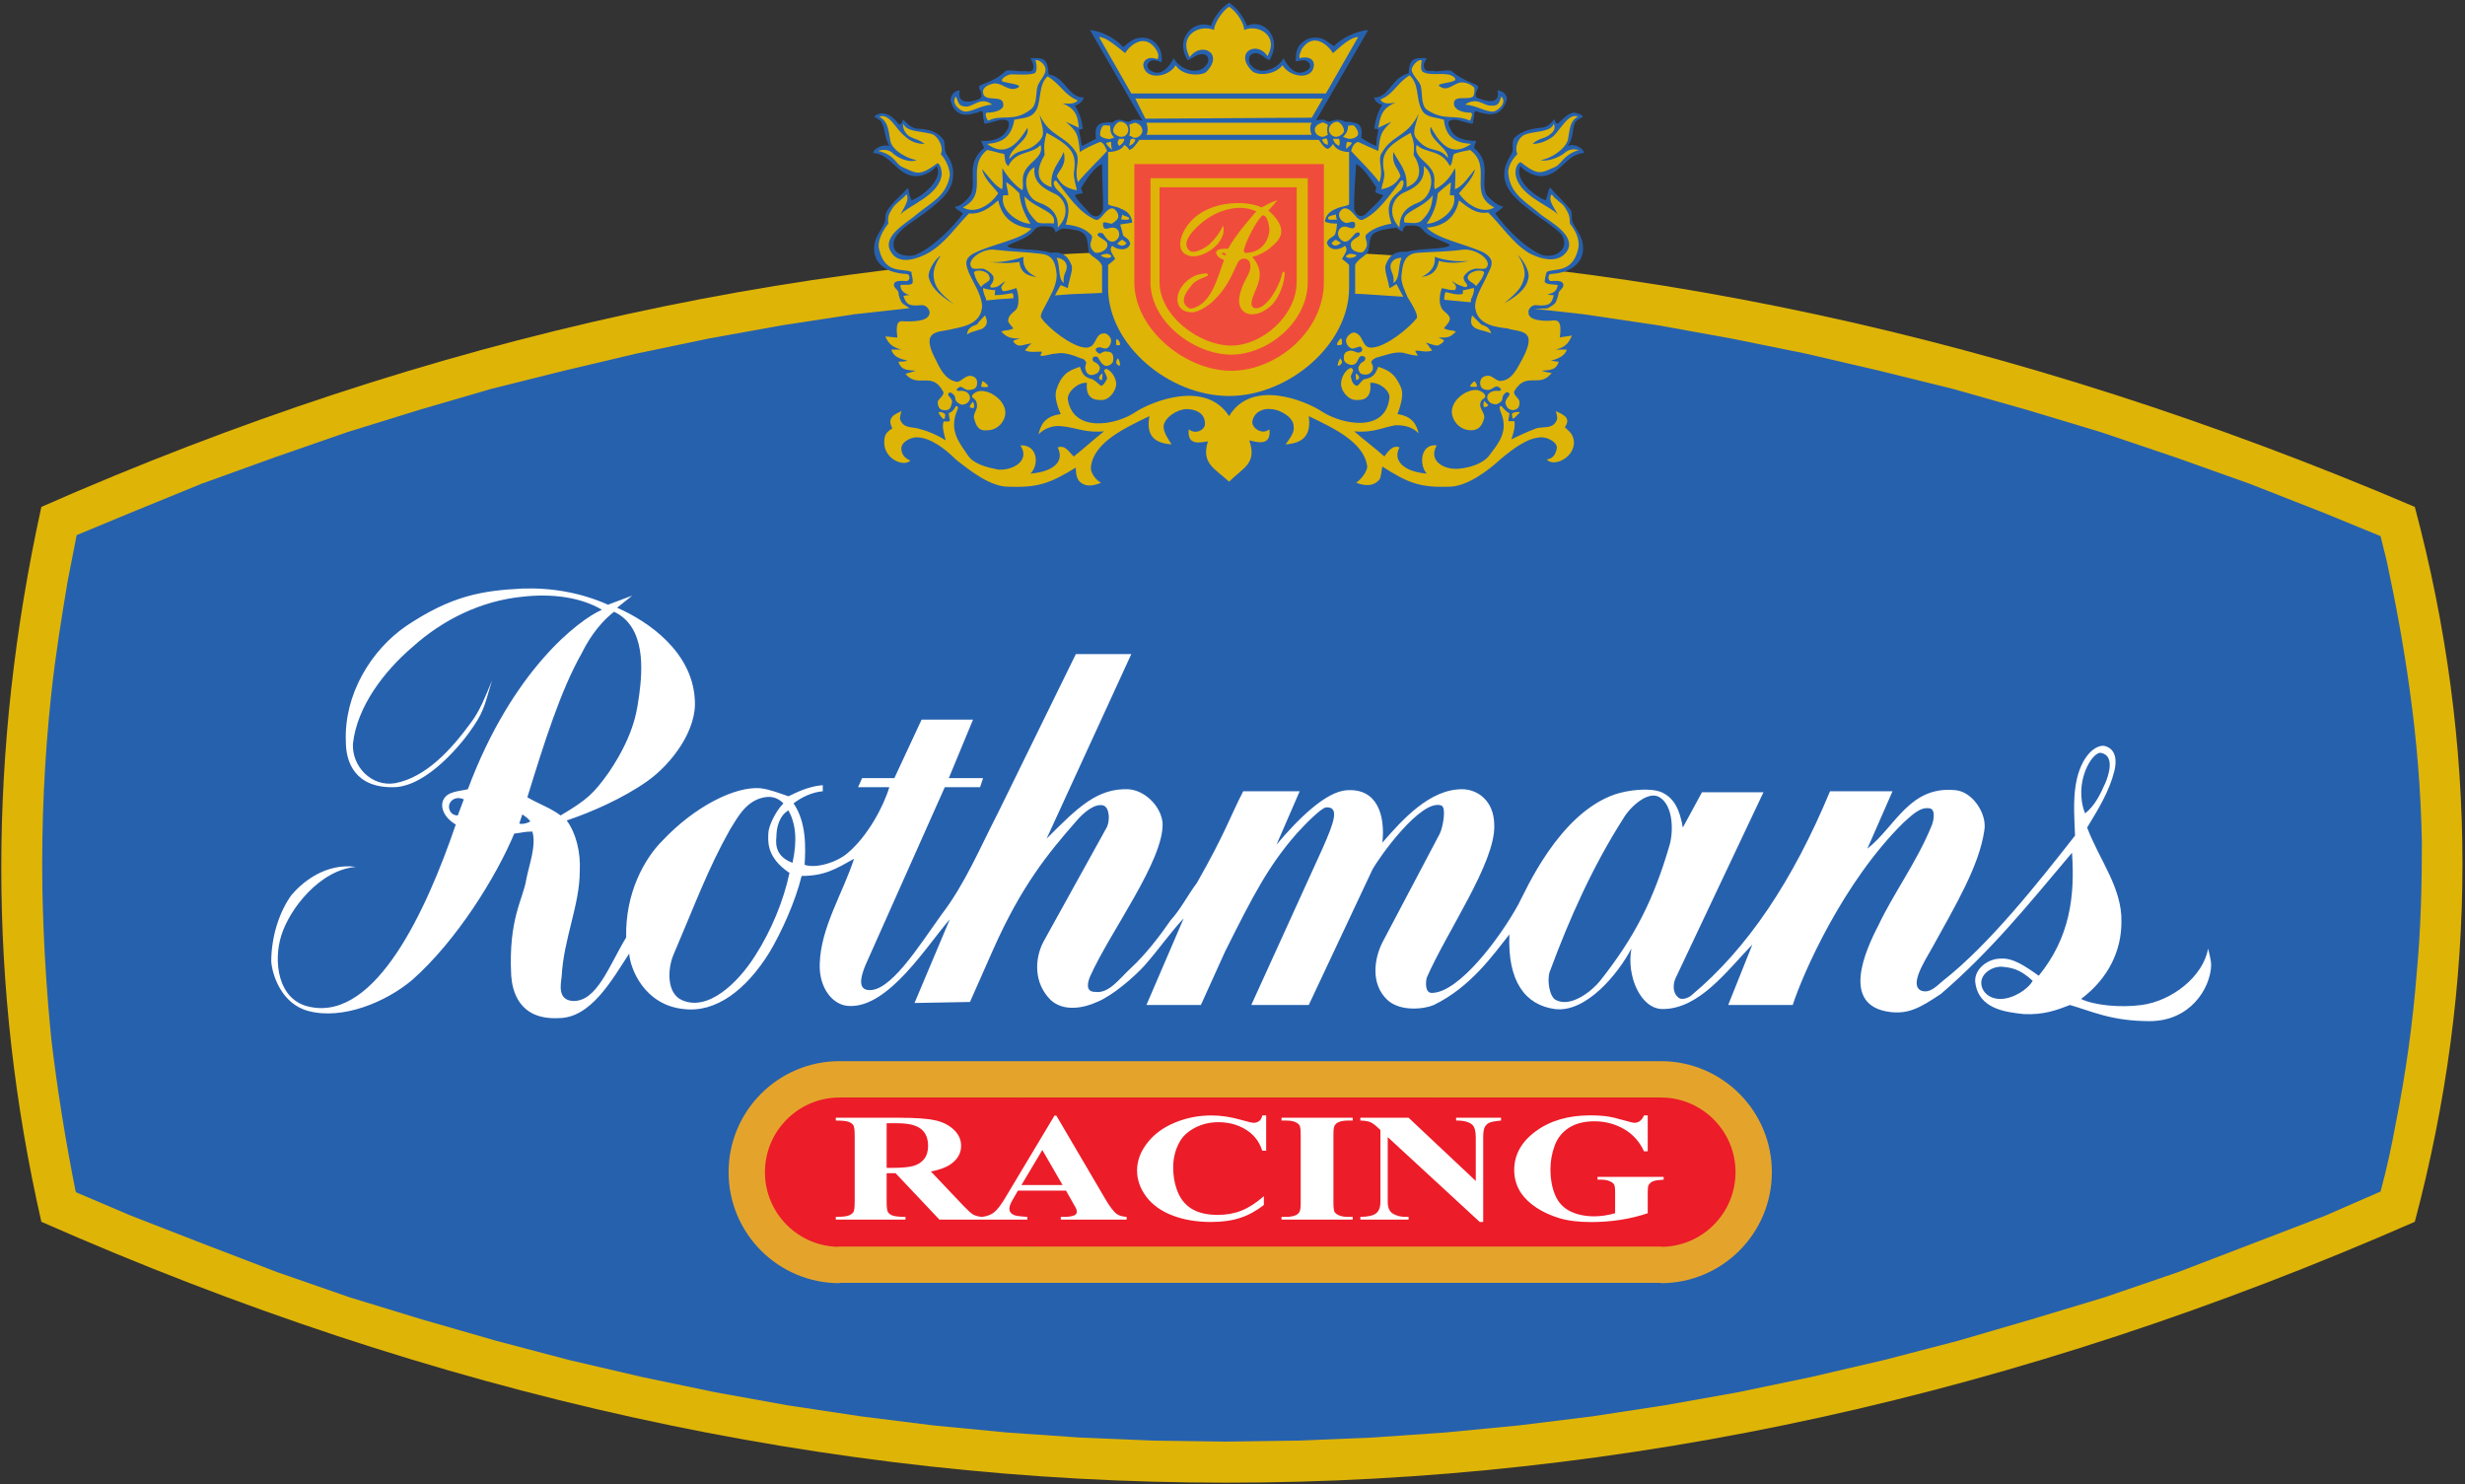 <?xml version="1.0" encoding="UTF-8"?>
<svg xmlns="http://www.w3.org/2000/svg" xmlns:xlink="http://www.w3.org/1999/xlink" width="769pt" height="463pt" viewBox="0 0 769 463" version="1.1">
<rect x="0" y="0" width="769" height="463" fill="#333333" stroke="none"/>
<g id="surface1">
<path style=" stroke:none;fill-rule:evenodd;fill:rgb(100%,100%,100%);fill-opacity:1;" d="M 489.965 144.707 L 489.965 348.945 L 285.727 348.945 L 285.727 144.707 L 489.965 144.707 "/>
<path style=" stroke:none;fill-rule:evenodd;fill:rgb(87.057%,70.587%,2.745%);fill-opacity:1;" d="M 12.906 158.125 C -3.766 233.93 -3.766 308.164 12.906 381.141 C 258.879 489.656 505.797 489.656 753.344 381.141 C 773.164 306.59 773.16 232.359 753.344 158.129 C 502.652 51.18 255.734 51.184 12.906 158.125 "/>
<path style=" stroke:none;fill-rule:evenodd;fill:rgb(14.899%,37.999%,68.199%);fill-opacity:1;" d="M 21.086 181.402 C 19.199 192.727 17.309 204.367 16.051 216.004 C 13.852 236.133 12.906 256.895 13.223 277.34 C 13.535 293.066 14.48 309.109 16.051 324.523 C 17.941 340.246 20.457 355.977 23.602 371.703 L 23.914 372.016 L 40.902 379.25 L 63.547 388.059 L 86.508 396.863 L 109.156 404.73 L 131.805 411.648 L 154.766 418.254 L 177.414 424.23 L 200.375 429.578 L 223.023 434.297 L 245.668 438.387 L 268.633 441.844 L 291.277 444.676 L 314.238 446.879 L 336.887 448.449 L 359.535 449.395 L 382.496 449.711 L 405.145 449.395 L 428.105 448.449 L 450.754 446.879 L 473.715 444.676 L 496.676 441.844 L 519.324 438.387 L 542.285 434.297 L 564.934 429.578 L 587.895 424.23 L 610.855 418.254 L 633.504 411.648 L 656.465 404.73 L 679.43 396.863 L 702.391 388.059 L 725.352 379.25 L 742.652 371.703 C 744.539 364.781 746.109 357.551 747.367 350.629 C 750.516 334.898 752.715 319.176 753.973 303.133 C 755.234 289.605 755.547 276.082 755.547 262.555 C 755.234 246.828 753.973 231.102 751.77 215.375 C 749.887 201.531 747.367 188.008 744.535 174.801 L 742.652 167.246 L 725.035 160.016 L 701.762 150.891 L 678.801 142.715 L 655.523 134.848 L 632.562 127.93 L 609.285 121.324 L 586.324 115.664 L 563.359 110.316 L 540.086 105.598 L 517.438 101.508 L 494.16 98.047 L 471.516 95.531 L 448.551 93.328 L 425.59 91.758 L 402.941 90.812 L 379.98 90.5 L 357.332 90.812 L 334.371 91.758 L 311.723 93.328 L 289.074 95.531 L 266.43 98.047 L 243.781 101.508 L 221.137 105.598 L 198.488 110.316 L 175.84 115.664 L 153.191 121.324 L 130.547 127.93 L 108.215 134.848 L 85.566 142.715 L 62.918 150.891 L 40.586 160.016 L 23.914 166.934 C 22.973 171.652 22.027 176.688 21.086 181.402 "/>
<path style=" stroke:none;fill-rule:evenodd;fill:rgb(100%,100%,100%);fill-opacity:1;" d="M 199.43 216.633 C 198.801 220.406 198.488 228.27 189.996 240.852 C 185.277 247.457 183.391 249.344 174.898 254.379 C 171.438 251.859 168.293 250.918 164.516 248.715 C 169.863 231.414 174.898 215.375 181.504 203.734 C 182.762 201.219 185.906 195.242 191.566 190.84 C 201.633 195.559 200.375 209.398 199.43 216.633 Z M 649.23 311.625 C 658.039 305.02 661.812 296.211 661.812 287.719 C 662.129 277.023 654.891 268.219 651.117 258.152 C 654.578 252.488 658.039 246.828 659.609 240.535 C 660.242 238.02 660.555 233.617 656.465 232.676 C 653.949 232.359 649.859 235.191 647.973 242.738 C 646.715 248.086 647.027 253.434 647.344 260.668 C 636.02 275.137 620.605 294.641 606.137 305.965 C 603.309 308.48 601.734 309.738 599.531 309.109 C 595.445 307.535 600.16 300.301 602.992 295.27 C 609.914 282.688 617.461 270.105 619.035 259.098 C 619.98 254.062 615.574 247.145 610.227 246.516 C 595.758 244.941 591.355 257.84 582.547 264.758 L 590.41 246.828 L 570.91 246.828 C 559.27 274.824 545.117 295.898 527.816 310.367 C 526.875 311.309 524.355 312.254 523.414 310.996 C 521.84 309.738 521.84 306.906 522.785 305.02 L 550.148 247.141 L 530.965 247.141 L 524.988 258.152 C 524.043 252.805 522.469 249.031 518.379 247.145 C 514.605 245.57 507.684 246.516 503.91 247.773 C 486.297 253.746 475.914 277.969 473.715 282.059 C 468.055 292.438 455.156 309.738 446.664 309.738 C 444.465 309.738 444.777 306.277 445.09 305.02 C 451.383 290.551 466.48 269.16 466.164 257.523 C 466.164 249.656 460.816 246.199 456.102 246.199 C 446.035 246.199 437.539 255.637 431.25 262.871 C 432.195 254.379 429.68 245.887 420.242 246.516 C 413.637 246.828 404.828 255.637 398.223 263.5 L 405.461 246.828 L 387.844 246.828 C 384.07 254.062 382.184 260.039 373.375 275.453 C 370.543 279.227 368.344 283.629 365.195 287.09 C 361.734 292.121 357.332 297.785 352.93 301.875 C 349.152 305.332 346.008 310.051 341.605 309.422 C 338.461 309.422 339.402 306.277 340.031 304.703 C 346.324 290.551 363.309 268.219 362.68 256.578 C 362.051 251.23 357.02 246.516 351.984 246.199 C 342.234 245.883 336.258 251.863 326.508 261.613 L 352.93 204.051 L 335.629 204.051 L 311.41 253.434 C 305.746 264.441 301.027 275.77 293.793 285.203 C 286.559 295.266 277.438 310.051 270.52 308.797 C 267.059 308.164 269.262 302.816 270.203 300.617 L 294.738 245.57 L 305.746 245.57 L 306.691 242.738 L 295.996 242.738 L 303.547 224.496 L 287.504 224.496 L 279.012 242.738 L 268.945 242.738 L 267.688 245.57 L 277.438 245.57 C 275.551 251.859 270.52 260.984 264.543 266.016 C 261.398 268.848 254.789 271.051 251.016 269.789 C 251.332 264.441 251.645 256.578 247.555 250.605 C 250.074 248.715 253.219 247.145 256.68 246.828 L 256.68 244.941 C 252.902 245.254 249.758 246.516 245.984 248.402 C 243.152 247.457 240.008 246.199 237.176 245.887 C 229.312 245.254 216.73 251.547 206.664 262.242 C 201.004 267.902 195.027 278.598 195.344 292.438 C 189.996 301.242 186.219 312.57 178.672 312.254 C 173.953 311.938 174.898 307.223 175.211 304.703 C 175.84 292.75 180.871 282.371 180.871 271.68 C 181.188 265.699 179.613 259.727 176.785 255.949 C 184.332 253.434 194.398 249.031 201.949 243.684 C 209.496 238.336 217.676 227.641 216.73 217.891 C 215.789 203.422 202.578 193.984 192.512 189.582 L 197.23 185.805 L 189.68 188.637 C 181.188 184.863 172.066 183.289 162.945 183.605 C 150.363 184.234 140.926 185.809 126.773 195.242 C 115.762 202.789 107.27 216.633 107.898 231.418 C 107.898 237.703 110.73 245.887 122.996 245.57 C 133.375 245.254 144.387 231.73 147.848 226.383 C 151.305 221.352 151.621 218.207 153.508 212.23 C 151.305 217.574 149.734 221.664 146.902 225.441 C 140.926 233.617 133.062 242.426 123.312 244.312 C 116.078 245.57 109.785 239.281 110.102 232.047 C 111.359 220.406 119.852 209.398 128.656 201.848 C 138.094 193.355 150.047 187.379 163.258 186.121 C 171.754 185.176 180.871 186.121 187.793 190.211 C 180.559 193.355 159.801 209.086 145.957 246.199 C 143.441 246.828 139.668 246.828 138.41 249.344 C 137.152 251.547 138.41 255.008 142.184 257.211 C 133.062 283.941 117.336 318.23 96.891 314.141 C 86.508 312.254 85.25 299.672 87.766 291.809 C 90.285 283.629 99.719 271.363 111.047 270.422 C 101.609 269.16 94.371 275.137 90.914 279.227 C 86.824 284.887 84.621 292.754 84.621 299.988 C 84.938 304.074 87.766 313.199 96.262 315.398 C 106.953 318.23 120.48 312.57 128.656 305.648 C 142.496 293.379 154.766 273.566 160.43 260.039 C 163.258 259.723 163.574 259.41 166.09 259.41 C 167.348 263.812 165.145 269.477 164.203 274.195 C 163.258 280.484 158.539 286.461 159.484 304.391 C 159.801 308.793 161.688 318.23 174.27 317.602 C 184.332 317.602 190.938 305.648 196.285 297.469 C 196.602 302.188 201.004 313.512 213.27 314.77 C 223.336 316.027 232.773 308.797 240.008 297.156 C 243.781 290.863 248.188 281.113 250.074 273.25 C 257.309 273.25 260.77 271.051 266.43 267.902 C 262.969 278.598 256.051 289.293 255.734 300.617 C 255.422 308.164 259.824 313.828 265.172 313.828 C 277.438 314.141 289.391 294.641 296.312 286.777 L 285.301 312.883 L 302.602 312.566 L 309.836 296.211 C 318.645 276.395 326.82 266.332 335.941 255.949 C 337.828 253.746 341.289 250.605 344.121 251.23 C 346.324 251.859 346.324 256.578 345.066 258.469 L 325.562 293.695 C 322.734 299.043 322.418 306.594 327.766 311.941 C 331.855 315.715 338.145 314.457 342.234 312.57 C 346.953 310.68 353.559 305.02 357.02 301.246 C 361.734 295.895 364.883 291.18 369.285 286.461 L 357.648 313.512 L 374.633 313.512 L 382.184 296.84 C 390.988 279.227 395.707 270.105 404.516 260.039 C 407.348 256.895 412.062 252.176 413.637 251.863 C 418.039 251.547 416.152 256.578 412.691 264.445 L 390.359 313.512 L 408.289 313.512 L 428.105 271.363 C 430.309 267.273 443.203 249.344 449.492 251.23 C 451.383 251.547 450.121 258.152 449.18 260.039 L 431.254 294.008 C 428.734 299.043 427.477 306.906 432.824 311.941 C 436.914 315.715 444.461 314.77 447.293 313.512 C 458.934 307.848 465.852 297.785 470.883 291.492 C 470.258 306.277 475.914 313.512 485.039 314.77 C 494.789 316.027 504.855 303.762 508.941 295.898 C 507.371 304.391 511.773 314.77 518.695 314.77 C 530.02 314.77 538.512 303.133 546.688 294.641 L 539.141 313.512 L 559.27 313.512 C 562.418 303.762 574.996 275.137 593.871 256.578 C 596.074 254.691 598.902 251.547 602.047 252.176 C 603.938 252.488 603.309 256.266 602.363 258.152 C 597.961 268.848 590.41 279.227 586.008 288.664 C 581.922 296.523 574.055 313.828 589.781 315.715 C 595.445 316.344 598.902 314.457 605.508 310.051 C 621.238 296.523 632.875 282.059 646.398 266.016 C 647.344 279.539 645.77 292.438 636.02 304.391 C 631.617 301.242 627.844 298.73 624.066 299.043 C 620.293 299.043 615.891 302.188 616.203 306.277 C 617.148 314.77 625.641 315.715 631.301 316.344 C 637.594 316.656 641.68 315.086 645.77 313.512 C 652.379 315.398 658.664 318.547 670.621 318.547 C 683.203 318.543 689.492 308.48 689.809 301.246 C 689.809 299.355 689.18 297.469 688.863 295.898 C 687.293 304.703 677.539 312.254 668.102 313.512 C 661.184 314.453 653.004 313.512 649.23 311.625 Z M 142.812 254.379 L 144.699 249.344 C 142.496 248.398 140.926 249.344 140.297 250.605 C 139.668 251.859 140.297 254.379 142.812 254.379 Z M 162 256.895 L 162.945 254.062 C 163.887 254.691 164.832 255.32 165.461 256.266 C 164.203 256.895 162.945 257.211 162 256.895 Z M 212.641 311.938 C 220.82 315.715 230.258 306.594 235.605 298.102 C 240.637 290.234 244.41 281.113 246.297 272.309 C 238.75 267.273 239.691 261.926 239.691 260.039 C 239.691 257.836 241.895 253.121 244.41 250.605 C 242.523 248.715 240.32 248.086 237.176 249.031 C 232.457 250.602 230.258 254.691 227.742 258.781 C 220.82 271.047 216.73 282.371 210.125 297.785 C 208.238 302.188 207.926 309.738 212.641 311.938 Z M 245.984 252.805 C 248.188 256.895 248.816 261.926 247.242 269.16 C 242.211 267.273 241.895 263.812 242.211 260.984 C 242.211 258.152 243.152 254.379 245.984 252.805 Z M 650.488 253.746 C 653.637 251.23 655.207 247.773 656.777 244.312 C 657.723 242.109 659.926 235.82 655.52 234.875 C 652.691 234.246 646.715 244.312 650.488 253.746 Z M 634.133 305.961 C 632.562 308.793 627.844 311.625 624.066 311.625 C 620.293 311.625 618.09 309.109 618.09 306.594 C 618.094 303.762 621.234 301.559 624.383 301.559 C 627.527 301.871 630.043 302.188 634.133 305.961 Z M 483.469 303.133 C 482.523 305.961 483.465 310.996 485.352 311.941 C 490.07 314.453 496.676 309.109 499.191 305.965 C 509.887 292.438 515.863 280.801 520.895 263.5 C 522.156 258.781 521.84 251.23 517.75 248.715 C 514.293 246.512 508.629 251.547 506.426 255.32 C 496.992 270.105 489.754 286.145 483.469 303.133 "/>
<path style=" stroke:none;fill-rule:evenodd;fill:rgb(14.899%,37.999%,68.199%);fill-opacity:1;" d="M 383.441 151.836 C 385.328 150.891 386.27 149.633 387.215 149.004 C 388.473 147.746 390.047 146.176 390.988 144.602 C 391.934 142.715 391.934 141.141 391.617 138.938 C 392.879 139.254 394.133 139.254 395.707 138.312 C 396.965 137.367 396.965 136.422 397.281 134.852 L 396.965 131.391 L 394.766 132.961 C 393.82 133.59 392.562 133.277 391.934 132.02 C 391.934 131.391 392.246 130.445 392.562 130.133 C 395.078 127.301 399.797 129.188 401.684 131.391 C 402.941 133.277 402.312 134.535 401.367 136.109 C 400.426 137.367 399.48 138.625 398.539 139.883 C 402 139.566 405.773 139.883 407.973 137.051 C 409.234 135.48 409.547 133.594 409.547 131.703 C 411.75 132.961 414.266 134.223 416.469 135.48 C 419.93 137.68 424.016 140.828 424.961 144.914 C 424.961 145.23 425.273 145.547 425.273 145.859 C 424.648 148.375 422.129 149.633 420.242 150.578 C 422.445 151.52 424.645 152.465 427.16 152.465 C 429.996 152.148 431.879 150.578 432.195 147.746 C 434.086 149.004 436.281 149.949 438.172 150.895 C 440.371 151.836 442.258 152.465 444.461 152.781 C 447.609 153.094 450.754 153.41 453.898 152.781 C 458.934 151.836 463.02 149.004 467.109 145.859 C 468.367 144.602 469.941 143.344 471.512 142.086 C 474.031 140.195 476.547 138.312 479.691 137.684 C 481.266 137.367 482.836 137.684 484.094 138.938 C 484.098 139.254 484.41 139.254 484.41 139.57 C 484.41 140.824 483.781 141.77 482.523 142.086 L 480.008 142.715 C 481.266 143.973 482.207 145.23 484.094 145.547 C 487.238 145.859 490.387 143.656 491.645 140.828 C 492.59 138.309 492.273 134.852 489.754 132.965 C 490.387 131.703 490.387 130.762 489.441 129.504 C 488.5 128.246 487.555 127.934 486.297 127.305 L 483.152 125.73 C 483.781 127.301 484.41 128.875 484.723 130.133 C 484.727 130.762 483.781 131.391 483.465 131.703 C 482.84 132.02 481.895 132.02 481.266 132.02 C 478.434 132.332 475.914 133.594 473.398 134.852 C 473.715 133.59 473.715 132.336 473.715 131.074 C 474.031 130.445 474.344 129.816 474.973 129.504 L 474.973 126.672 C 475.605 125.414 475.602 124.785 474.656 123.844 C 474.344 123.211 473.715 122.898 473.715 122.27 C 474.344 121.012 475.289 120.066 476.859 119.754 C 478.434 119.754 480.008 119.754 481.266 119.438 C 483.152 119.121 484.094 118.18 485.352 116.922 L 485.355 115.977 C 486.609 115.348 487.555 113.777 487.555 112.203 C 488.5 111.887 489.441 110.945 489.754 110.004 L 490.387 107.801 L 489.758 107.801 C 491.016 106.539 491.645 104.656 492.586 103.082 C 491.016 103.395 489.441 103.395 487.867 103.711 C 488.184 102.766 487.867 101.195 487.555 100.25 C 486.609 98.676 485.668 98.68 483.781 98.68 C 482.523 98.992 477.488 98.992 478.117 97.105 C 478.434 95.848 480.949 96.477 482.836 96.16 C 483.781 95.531 484.723 95.219 485.352 94.273 C 485.668 93.645 486.297 91.758 486.297 91.129 C 486.926 90.184 488.184 89.555 487.555 88.297 C 486.926 87.352 484.723 87.668 483.781 87.668 C 482.84 87.668 482.836 85.469 483.781 85.469 C 490.07 85.152 493.531 82.008 493.844 78.23 C 494.16 73.828 491.645 71.941 490.387 68.797 C 490.387 67.852 490.387 66.281 490.07 65.652 C 488.184 63.133 485.039 60.305 483.781 58.73 C 483.152 58.102 483.152 59.988 482.207 62.508 C 478.75 61.246 472.141 55.898 474.344 51.812 C 476.23 54.012 479.062 54.957 480.949 54.957 C 486.926 54.641 488.496 48.035 494.16 47.723 C 494.16 46.461 491.328 44.578 489.129 45.52 C 491.016 42.688 490.387 40.488 491.328 38.285 C 491.645 37.656 492.273 37.344 493.844 36.398 C 493.219 35.453 491.645 35.141 490.699 35.141 C 488.812 35.77 487.555 37.027 485.98 38.602 C 484.727 38.285 485.352 37.027 484.723 37.344 C 483.781 38.598 482.523 39.859 480.637 39.859 C 477.805 40.172 474.656 40.801 472.457 43.004 C 471.516 43.945 472.141 46.148 471.828 47.406 C 471.199 48.98 468.996 51.184 469.312 55.27 C 469.941 60.305 474.973 63.766 479.062 66.91 C 481.578 68.797 484.723 70.684 486.926 72.887 C 488.5 74.773 488.184 77.289 486.926 78.23 C 485.668 79.805 482.836 80.121 480.949 79.492 C 475.605 77.289 469.312 70.684 466.48 66.594 C 467.738 65.336 468.055 65.652 468.996 64.395 C 467.109 64.391 463.965 61.246 463.648 60.617 C 461.762 56.215 465.535 50.867 459.875 46.148 C 459.875 45.203 460.504 44.578 460.504 43.945 C 456.102 43.945 453.27 42.688 452.324 39.859 C 451.695 38.598 451.383 37.344 453.898 37.344 C 455.473 37.34 459.559 39.23 459.559 38.285 C 459.562 37.34 459.875 36.711 459.875 36.086 C 459.875 33.566 461.133 35.141 461.762 35.141 C 462.707 35.141 468.055 37.656 469.941 31.363 C 470.57 30.422 469.312 28.219 467.109 28.219 C 467.426 29.16 468.055 33.254 461.445 30.734 C 459.875 30.422 460.504 29.164 460.504 28.848 C 460.82 27.902 461.133 27.59 461.133 27.277 C 461.449 26.02 457.359 26.02 452.953 22.246 C 452.324 21.613 449.492 22.246 447.605 22.246 C 446.352 21.613 444.461 23.188 444.148 20.355 C 444.148 19.727 444.777 18.785 445.09 18.156 C 440.371 17.84 439.742 18.785 439.43 22.871 C 434.086 24.129 433.453 30.422 428.734 30.422 C 428.734 31.363 429.992 32.621 431.25 32.621 C 429.68 35.141 429.051 37.656 428.734 40.172 C 429.363 40.172 429.68 40.172 429.992 40.488 C 429.68 42.059 429.363 43.633 429.363 45.52 C 427.477 44.891 426.219 43.945 424.645 43.004 C 425.277 39.543 424.016 38.285 422.129 38.285 C 421.504 37.969 420.559 37.973 419.613 37.973 C 418.984 37.656 418.355 37.344 417.41 37.344 C 416.469 37.34 415.523 37.656 414.578 37.973 C 413.953 37.969 413.32 37.344 413.008 37.344 C 412.066 37.34 411.121 37.344 410.492 37.656 L 426.848 9.348 C 423.391 9.66 418.984 11.551 416.152 14.383 C 414.582 13.438 413.32 12.18 411.75 11.863 C 409.547 11.547 407.66 11.863 406.086 13.438 C 404.516 14.695 404.199 16.898 404.199 19.098 C 405.145 19.098 405.773 18.785 406.715 18.785 C 408.289 18.781 410.492 21.301 406.402 22.559 C 404.199 23.188 401.996 21.301 400.426 18.156 C 398.855 21.301 392.875 24.133 390.047 20.043 C 389.418 19.098 389.102 16.582 391.934 16.582 C 393.191 16.582 394.449 18.156 396.02 18.785 C 400.426 11.547 393.82 5.574 389.102 8.09 C 387.844 5.258 385.957 2.43 383.441 0.855 C 380.926 2.426 378.723 5.258 377.777 8.09 C 372.746 5.887 366.141 11.863 370.543 18.785 C 372.117 18.152 373.375 16.898 374.949 16.898 C 377.465 16.895 377.148 19.414 376.52 20.043 C 373.691 24.129 367.715 21.301 366.141 18.156 C 364.566 21.301 362.367 23.188 360.164 22.559 C 356.391 21.301 358.277 18.785 359.848 18.785 C 360.793 18.781 361.422 19.098 362.367 19.414 C 362.68 16.895 362.051 15.012 360.477 13.438 C 358.906 11.863 357.02 11.551 355.133 11.863 C 353.242 12.176 351.984 13.438 350.414 14.695 C 347.582 11.547 343.18 9.66 340.031 9.348 L 356.391 37.656 C 355.445 37.34 354.504 37.344 353.559 37.344 C 353.242 37.34 352.613 37.973 351.984 37.973 C 351.043 37.969 350.098 37.344 349.152 37.344 C 348.523 37.34 347.582 37.656 346.953 38.285 C 346.008 37.969 345.066 38.285 344.438 38.285 C 342.551 38.598 341.289 39.543 341.922 43.316 C 340.348 43.945 339.09 44.891 337.516 45.52 C 337.203 43.633 336.887 42.059 336.57 40.488 C 336.887 40.484 337.516 40.172 337.828 40.172 C 337.516 37.656 336.887 35.453 335.312 32.938 C 336.887 32.621 337.828 31.363 338.145 30.422 C 333.113 30.422 332.484 24.133 327.137 23.188 C 326.82 18.781 326.191 17.84 321.477 18.156 C 321.789 18.781 322.418 19.727 322.418 20.672 C 322.418 23.188 320.219 21.93 318.961 22.246 C 317.387 22.242 314.238 21.613 313.609 22.246 C 309.207 26.332 305.117 26.02 305.434 27.277 C 305.434 27.59 305.746 28.219 306.062 28.848 C 306.062 29.477 306.691 30.422 305.117 31.051 C 298.512 33.25 299.141 29.164 299.457 28.219 C 297.254 28.219 296.312 30.422 296.625 31.68 C 298.512 37.969 303.859 35.141 304.805 35.141 C 305.434 35.141 306.691 33.566 306.691 36.086 C 306.691 37.027 307.008 37.656 307.008 38.285 C 307.008 39.227 311.094 37.344 312.668 37.344 C 315.184 37.34 314.867 38.602 314.555 39.859 C 313.297 42.688 310.465 44.262 306.062 43.945 C 306.379 44.574 306.691 45.52 307.008 46.148 C 301.027 51.18 304.805 56.215 302.914 60.617 C 302.602 61.246 299.77 64.707 297.883 64.395 C 298.512 65.648 298.828 65.336 300.398 66.594 C 297.57 70.684 290.965 77.289 285.617 79.492 C 284.043 80.117 280.898 79.805 279.641 78.547 C 278.383 77.289 278.383 75.09 279.953 73.199 C 281.844 70.684 285.301 68.797 287.816 66.91 C 291.594 64.078 296.941 60.305 297.254 55.586 C 297.883 51.18 295.684 48.98 295.055 47.723 C 294.422 46.148 295.055 44.262 294.109 43.316 C 292.223 40.801 288.762 40.172 286.246 40.172 C 284.043 39.855 283.102 38.602 281.844 37.344 C 281.527 37.027 281.844 38.285 280.586 38.914 C 279.012 37.027 277.754 35.77 275.867 35.453 C 275.238 35.141 273.664 35.453 272.723 36.398 C 274.293 37.34 274.922 37.656 275.238 38.602 C 276.18 40.484 275.867 42.688 277.438 45.52 C 275.238 44.891 272.406 46.465 272.406 47.723 C 278.066 48.035 279.641 54.641 285.617 54.957 C 287.816 54.953 290.336 54.012 292.223 51.812 C 294.422 55.898 287.816 61.246 284.359 62.508 C 283.414 60.305 283.414 58.102 283.102 58.73 C 281.844 60.305 278.383 63.137 276.809 65.652 C 276.18 66.594 276.18 67.852 276.18 68.797 C 275.238 71.941 272.406 73.828 272.723 78.23 C 273.035 82.32 276.496 85.152 282.785 85.469 C 284.043 85.465 284.043 87.668 282.785 87.668 C 281.844 87.668 279.641 87.355 279.012 88.297 C 278.383 89.555 279.953 90.188 280.27 91.129 C 280.27 92.07 280.898 93.961 281.527 94.59 C 282.156 95.219 283.102 95.531 284.043 96.477 C 285.617 96.789 288.133 95.848 288.762 97.105 C 289.391 98.992 284.359 98.992 282.785 98.992 C 281.215 98.676 279.953 98.68 279.012 100.25 C 278.695 101.191 278.383 102.766 278.695 103.711 C 277.125 103.711 275.551 103.395 274.293 103.395 C 274.922 104.652 275.551 106.855 276.809 108.113 L 276.18 108.113 L 276.809 110 C 277.438 110.945 278.066 111.891 279.012 112.52 C 279.012 114.09 279.953 115.352 281.215 115.98 L 281.527 116.922 C 282.469 118.18 283.414 119.125 285.301 119.754 C 286.875 120.066 288.133 119.754 289.703 119.754 C 291.277 120.066 292.223 121.012 292.852 122.586 C 292.852 122.898 292.223 123.527 291.906 123.844 C 290.965 125.102 290.965 125.414 291.594 126.672 L 291.594 129.504 C 292.223 130.133 292.535 130.762 292.852 131.074 C 292.852 132.332 292.852 133.594 293.164 134.852 C 290.648 133.59 288.133 132.336 285.301 132.02 C 284.672 132.02 284.043 132.02 283.414 131.703 C 282.785 131.703 281.844 130.762 282.156 130.133 C 282.469 128.875 282.785 127.305 283.414 125.73 L 280.27 127.301 C 279.012 127.93 278.066 128.562 277.125 129.504 C 276.496 130.762 276.18 131.703 276.809 133.277 C 274.609 134.848 273.98 138.312 274.922 140.828 C 276.18 143.656 279.324 145.859 282.785 145.547 C 284.359 145.23 285.301 144.285 286.559 143.027 L 284.043 142.086 C 283.102 141.77 282.469 140.828 282.156 139.57 C 282.156 139.566 282.469 139.254 282.469 138.938 C 283.73 137.68 285.301 137.367 286.875 137.684 C 290.02 138.309 292.535 140.199 295.055 142.086 C 296.625 143.344 298.199 144.914 299.457 145.859 C 303.547 149.32 307.949 151.836 312.668 153.094 C 315.812 153.406 318.961 153.094 322.105 152.781 C 324.305 152.465 326.191 151.836 328.395 151.207 C 330.598 150.262 332.484 149.004 334.371 148.062 C 335 150.578 336.887 152.152 339.402 152.465 C 341.922 152.777 344.121 151.523 346.637 150.895 C 344.438 149.633 342.234 148.691 341.605 146.176 C 341.605 145.859 341.605 145.547 341.605 145.23 C 342.551 140.824 346.637 137.684 350.098 135.48 C 352.301 134.219 354.816 132.965 357.02 132.02 C 357.02 133.906 357.332 135.48 358.59 137.051 C 360.793 139.883 364.566 139.883 368.027 139.883 C 367.086 138.625 366.141 137.367 365.195 136.109 C 364.254 134.535 363.625 133.277 364.883 131.703 C 366.77 129.504 371.488 127.305 374.004 130.133 C 374.32 130.762 374.633 131.391 374.633 132.336 C 374.32 133.277 372.746 133.594 371.801 133.277 L 369.602 131.391 L 369.602 134.848 C 369.602 136.422 369.914 137.367 371.172 138.625 C 372.434 139.254 373.688 139.254 375.262 138.938 C 374.949 141.141 374.633 143.027 375.578 144.602 C 376.523 146.488 378.094 147.746 379.352 149.004 C 380.609 149.949 381.555 150.895 383.441 151.836 Z M 315.812 95.531 C 315.496 96.16 315.184 96.477 314.867 96.789 C 312.98 98.363 312.668 99.938 313.926 101.824 C 313.926 101.824 313.609 101.824 313.609 101.824 C 312.668 102.137 312.352 102.137 311.41 102.766 L 311.094 103.711 C 311.41 104.34 311.723 104.656 312.039 104.969 C 312.98 105.598 313.926 106.227 314.867 106.543 C 315.496 108.113 317.07 109.059 318.645 109.059 L 318.645 109.688 L 319.273 110.316 C 320.531 110.945 321.789 110.945 323.363 110.945 L 323.047 111.574 L 324.305 112.203 L 324.934 112.203 C 326.508 112.203 328.082 111.574 329.652 111.262 C 332.172 110.945 334.684 112.203 336.887 112.832 L 335.941 113.145 L 335 113.461 C 333.742 114.406 332.484 115.035 331.227 115.98 C 329.969 117.551 329.023 119.438 328.082 121.324 C 327.766 123.84 328.395 126.043 329.023 128.246 C 326.82 128.875 325.25 129.816 324.305 131.703 C 323.047 133.906 322.734 136.109 322.105 138.625 C 320.219 137.367 318.328 137.684 316.441 137.684 C 316.758 138.625 317.699 139.883 317.699 140.828 C 318.016 142.086 317.699 143.027 316.758 143.973 C 315.184 145.23 312.98 145.23 311.094 144.914 C 308.266 144.602 304.805 143.656 302.914 141.457 C 301.656 139.566 300.086 137.684 299.141 135.48 C 298.512 132.961 298.828 131.074 299.457 128.562 C 299.77 128.246 300.086 127.934 300.086 127.305 C 300.398 127.617 301.027 127.305 301.344 127.305 C 301.656 127.93 302.285 128.246 302.914 128.246 C 302.602 129.188 302.285 129.816 302.602 130.762 C 302.914 132.332 303.547 134.223 305.117 135.164 C 307.008 135.793 309.207 135.48 311.094 134.852 C 313.609 133.277 314.867 131.391 314.867 128.562 C 314.867 125.73 313.297 123.844 311.094 122.27 C 310.465 121.953 309.836 121.641 309.207 121.324 L 309.523 121.012 L 309.523 120.066 C 308.895 119.121 307.949 118.18 306.691 117.551 L 305.746 117.863 C 305.746 117.551 305.434 117.238 305.117 116.922 C 303.547 115.977 302.602 115.664 301.027 116.293 C 300.086 116.922 299.457 117.551 298.512 117.867 C 296.312 117.551 295.055 115.664 294.109 113.461 C 293.164 111.887 291.906 110.004 291.277 108.113 C 290.965 106.539 290.648 105.285 292.535 104.656 C 293.793 104.34 295.367 104.023 296.941 103.711 C 298.199 103.711 299.457 103.395 300.398 103.082 L 300.398 103.395 L 299.77 106.539 C 301.027 105.91 302.285 105.285 303.547 104.656 C 305.746 104.023 308.578 103.711 308.895 100.879 C 309.207 99.305 308.578 97.422 307.949 96.16 L 307.637 93.328 C 307.32 92.387 306.691 91.441 306.691 89.871 C 307.637 90.184 309.207 90.5 310.465 90.5 C 310.465 91.129 310.152 92.074 310.465 92.074 C 312.352 92.07 313.926 91.758 315.812 91.441 C 316.441 91.758 316.129 95.219 315.812 95.531 Z M 343.809 90.812 L 343.809 82.949 C 343.18 81.062 340.977 80.434 339.719 78.859 C 339.09 74.773 339.402 73.516 337.203 72.258 C 335.629 71.629 333.113 71.312 331.227 71.312 C 330.598 71.629 329.969 71.941 329.34 72.57 C 329.023 70.996 328.082 70.684 327.453 70.684 C 325.879 70.684 324.305 70.055 322.734 71.629 C 320.848 74.457 317.07 75.09 314.238 76.66 C 315.184 78.23 323.047 77.289 327.766 78.859 C 331.855 78.23 333.426 80.434 334.371 82.949 C 334.684 84.523 333.426 87.668 333.113 89.871 C 332.484 89.555 331.539 89.242 330.91 88.926 C 329.34 91.441 328.082 94.59 326.191 97.422 C 326.191 97.734 325.879 98.051 325.879 98.68 C 327.137 100.25 329.023 101.824 330.91 103.082 C 332.801 104.652 335 106.227 337.516 106.855 C 339.09 107.484 339.719 107.172 340.348 105.914 C 340.977 105.281 341.289 104.656 341.605 104.023 C 343.18 102.137 345.695 102.137 347.582 104.023 C 347.895 104.34 343.809 98.051 343.809 90.812 Z M 369.285 122.27 C 364.254 122.27 358.906 124.156 354.504 126.672 C 353.242 127.617 351.672 128.562 350.414 129.188 C 346.324 130.762 341.605 131.703 337.516 129.504 C 335.629 128.246 335 126.359 334.684 124.156 C 334.371 122.582 336.57 121.324 337.828 121.012 C 337.828 123.84 339.402 125.73 342.551 126.043 C 343.492 126.043 344.121 126.043 345.066 125.73 C 347.582 124.785 349.781 121.953 349.469 118.809 C 349.152 117.234 348.211 115.664 346.953 114.719 L 347.266 114.719 L 347.266 114.406 C 348.211 115.348 348.84 115.352 350.098 115.352 L 350.414 114.719 C 350.727 113.777 350.727 112.832 350.414 112.203 C 349.781 111.258 349.469 110.945 348.523 110.316 C 348.523 109.688 347.582 109.059 346.953 108.742 L 347.266 108.43 C 348.211 109.059 348.84 109.059 349.781 109.059 L 350.727 108.43 C 355.762 115.035 360.477 119.438 369.285 122.27 Z M 322.105 138.625 C 323.363 139.566 323.992 141.457 324.305 142.715 C 324.305 143.656 324.305 144.914 323.992 146.176 C 326.508 145.543 330.598 144.285 329.34 140.828 L 329.023 140.512 L 328.395 138.938 L 330.281 138.309 C 331.227 137.996 331.855 138.312 332.801 138.625 C 333.742 139.254 334.371 139.883 335 140.828 C 336.887 138.938 338.773 137.367 340.66 135.793 C 337.516 135.793 334.371 134.852 331.227 134.223 C 329.023 133.906 327.453 134.223 325.879 135.48 L 325.25 135.793 Z M 303.859 85.152 C 304.488 87.352 304.805 87.668 306.062 89.555 C 307.008 87.98 309.523 87.984 308.578 86.098 C 307.949 84.207 303.859 83.895 303.859 85.152 Z M 343.809 51.18 C 343.809 55.898 344.121 59.676 344.121 65.023 C 344.121 66.277 342.234 69.113 339.719 66.281 C 337.828 64.078 336.258 62.82 335.312 60.934 C 335.941 60.617 336.887 60.305 337.828 60.305 C 337.516 59.672 337.516 59.047 337.203 58.73 C 338.773 56.215 341.289 52.125 343.809 51.18 Z M 397.281 121.953 C 402.629 122.27 407.66 124.156 412.062 126.672 C 413.324 127.617 414.895 128.246 416.469 129.188 C 420.242 130.445 425.273 131.703 429.051 129.504 C 430.938 128.246 431.879 126.359 432.195 124.156 C 432.195 122.582 430.309 121.324 428.734 120.695 C 428.734 123.84 427.16 125.73 424.016 126.043 C 423.391 126.043 422.445 125.73 421.5 125.73 C 418.984 124.785 416.781 121.641 417.098 118.809 C 417.414 117.234 418.355 115.352 419.613 114.406 L 419.301 114.406 C 418.355 115.035 418.039 115.352 416.781 115.035 L 416.152 114.719 C 415.84 113.777 416.152 112.832 416.469 111.891 C 416.781 111.258 417.098 110.633 418.039 110.316 C 418.355 109.688 418.984 109.059 419.613 108.742 L 419.301 108.43 C 418.355 109.059 417.727 109.059 416.781 108.742 L 416.152 108.43 C 411.121 114.719 406.086 119.125 397.281 121.953 Z M 444.465 138.625 C 443.203 139.254 442.574 141.141 442.258 142.715 C 442.262 143.656 442.258 144.914 442.574 145.859 C 440.059 145.543 436.281 143.973 437.539 140.828 L 437.543 140.512 L 438.172 138.938 L 436.598 137.996 C 435.344 137.996 434.711 137.996 433.77 138.625 C 432.824 138.938 432.195 139.883 431.566 140.512 C 429.68 138.938 427.789 137.367 425.902 135.793 C 429.051 135.793 432.195 134.535 435.652 134.223 C 437.543 133.59 439.113 134.223 441 135.48 L 441.316 135.793 Z M 450.754 95.531 C 451.066 95.848 451.695 96.477 452.012 96.789 C 453.586 98.363 453.898 99.621 452.641 101.824 C 452.641 101.824 452.953 101.824 452.953 101.824 C 453.898 101.824 454.215 102.137 455.156 102.766 L 455.473 103.711 C 455.156 104.023 454.84 104.34 454.527 104.969 C 453.586 105.598 452.641 106.227 451.695 106.227 C 451.066 108.113 449.492 108.742 447.922 108.742 L 447.922 109.688 L 447.293 110.316 C 446.035 110.945 444.777 110.945 443.52 110.945 L 443.52 111.574 L 442.574 112.203 L 441.633 112.203 C 440.059 112.203 438.801 111.574 437.227 111.262 C 434.398 110.945 432.195 111.891 429.68 112.832 L 430.621 113.145 L 431.566 113.461 C 433.141 114.09 434.082 114.719 435.34 115.98 C 436.914 117.551 437.855 119.125 438.484 121.324 C 438.801 123.84 438.484 125.73 437.539 128.246 C 439.742 128.559 441.316 129.816 442.574 131.703 C 443.836 133.59 444.148 136.109 444.461 138.625 C 446.352 137.367 448.234 137.684 450.438 137.684 C 449.809 138.625 449.18 139.57 448.863 140.828 C 448.551 142.086 448.863 143.027 449.809 143.656 C 451.695 144.914 453.582 145.23 455.785 144.914 C 458.617 144.602 461.762 143.656 463.648 141.457 C 464.91 139.254 466.48 137.367 467.426 135.164 C 468.055 132.961 467.738 130.762 467.109 128.562 C 466.797 128.246 466.48 127.934 466.48 127.305 C 466.164 127.301 465.852 127.305 465.223 127.305 C 465.223 127.93 464.277 128.246 463.965 128.246 C 464.277 129.188 464.277 129.816 464.277 130.762 C 463.648 132.332 463.02 134.223 461.445 134.852 C 459.562 135.793 457.359 135.48 455.473 134.535 C 452.953 133.277 451.695 131.074 451.695 128.562 C 452.012 125.73 453.27 123.844 455.473 122.27 C 456.102 121.641 456.73 121.324 457.359 121.012 L 457.359 120.066 C 457.676 118.809 458.617 118.18 459.875 117.551 L 460.82 117.863 C 461.133 117.234 461.133 116.922 461.762 116.609 C 463.02 115.977 464.277 115.664 465.535 116.293 C 466.48 116.605 467.109 117.551 468.055 117.551 C 470.258 117.234 471.512 115.352 472.457 113.461 C 473.402 111.574 474.656 110.004 475.289 107.801 C 475.605 106.227 475.914 105.285 474.344 104.656 C 472.773 104.023 471.199 104.023 469.941 103.711 C 468.367 103.395 467.109 103.395 466.164 103.082 L 466.164 103.395 L 467.109 106.539 C 465.852 105.91 464.594 104.969 463.02 104.656 C 460.82 104.023 457.988 103.395 457.672 100.879 C 457.676 99.305 458.301 97.422 458.617 95.848 L 458.934 93.328 C 459.562 92.07 459.875 91.129 459.875 89.871 C 458.934 89.871 457.672 90.5 456.414 90.5 C 456.414 90.812 456.414 91.758 456.102 91.758 C 454.215 92.07 452.641 91.441 451.066 91.129 C 450.438 91.441 450.438 94.902 450.754 95.531 Z M 463.02 85.152 C 462.391 87.039 461.762 87.668 460.504 89.242 C 459.562 87.98 457.359 87.668 457.988 86.098 C 458.934 84.207 463.02 83.895 463.02 85.152 Z M 422.762 90.812 L 422.762 82.637 C 423.391 81.062 425.59 80.121 426.848 78.547 C 427.477 74.773 427.16 73.199 429.68 72.258 C 430.938 71.629 433.453 71.312 435.652 71 C 436.285 71.629 436.91 71.941 437.539 72.258 C 437.855 70.684 438.484 70.371 439.113 70.371 C 440.688 70.367 442.574 70.055 443.832 71.629 C 445.723 74.145 449.492 74.773 452.324 76.348 C 451.695 77.914 443.52 77.289 438.801 78.547 C 434.715 78.23 433.141 80.121 432.195 82.949 C 431.883 84.523 433.141 87.668 433.453 89.871 C 434.398 89.555 435.027 88.926 435.652 88.613 C 437.227 91.441 438.801 94.59 440.371 97.422 C 440.371 97.734 440.688 98.051 440.688 98.68 C 439.43 100.25 437.539 101.824 435.969 103.082 C 433.77 104.652 431.566 106.227 429.051 106.855 C 427.477 107.172 426.848 107.172 426.219 105.598 C 425.906 104.969 425.59 104.656 424.961 104.023 C 423.391 102.137 420.871 102.137 418.984 103.711 C 418.672 104.023 422.758 98.051 422.762 90.812 Z M 423.074 51.18 C 422.762 55.586 422.445 59.676 422.445 65.023 C 422.445 66.277 424.332 69.113 426.848 65.965 C 429.051 63.762 430.309 62.82 431.566 60.934 C 430.621 60.617 429.68 60.305 429.051 59.988 C 429.051 59.359 429.363 59.047 429.363 58.418 C 427.793 56.215 425.273 52.125 423.074 51.18 "/>
<path style=" stroke:none;fill-rule:evenodd;fill:rgb(87.057%,70.587%,2.745%);fill-opacity:1;" d="M 383.441 123.527 C 402 123.527 420.871 107.484 420.871 89.871 L 420.871 82.637 C 419.613 81.379 419.297 81.379 418.668 80.746 C 419.93 78.547 420.559 77.918 419.613 76.66 C 417.727 78.23 414.578 78.23 413.949 75.719 C 414.266 74.457 415.523 74.145 416.469 73.199 C 416.781 72.258 417.098 71 417.098 69.742 C 416.152 69.738 414.578 69.742 413.32 69.113 C 413.637 67.223 414.578 65.965 417.098 65.023 C 418.355 64.391 419.926 64.395 420.871 63.766 L 420.871 47.406 C 418.984 47.406 416.781 46.777 415.84 44.891 C 415.523 45.52 414.895 46.148 414.266 46.465 C 413.008 46.148 412.379 44.891 411.434 43.633 L 355.445 43.633 C 354.504 44.891 353.559 46.465 352.301 46.777 C 351.984 46.148 351.355 45.52 350.727 45.203 C 350.098 46.777 347.582 47.406 345.695 47.406 L 345.695 63.762 C 346.637 64.391 348.523 64.395 349.469 65.023 C 351.984 65.965 352.93 67.223 353.242 69.426 C 351.984 69.738 350.727 69.742 349.469 70.055 C 349.781 70.996 350.098 72.258 350.414 73.516 C 351.043 74.145 352.301 74.461 352.613 76.031 C 351.984 78.23 348.84 78.23 346.953 76.66 C 346.008 77.914 346.637 78.547 347.895 80.746 C 347.266 81.379 346.953 81.691 345.695 82.637 L 345.695 89.871 C 345.695 107.484 364.566 123.527 383.441 123.527 "/>
<path style=" stroke:none;fill-rule:evenodd;fill:rgb(87.057%,70.587%,2.745%);fill-opacity:1;" d="M 413.637 29.16 L 423.703 11.547 C 421.504 11.547 418.668 14.066 415.84 16.582 C 414.582 14.379 409.863 9.66 406.086 15.324 C 405.773 16.266 405.145 17.211 405.457 18.156 C 409.234 17.211 410.176 19.414 409.863 20.672 C 409.234 25.074 402.312 24.133 400.109 20.355 C 397.91 23.188 392.875 23.816 390.676 22.246 C 384.699 16.266 392.246 12.492 395.391 17.527 C 399.168 10.922 392.246 7.461 388.156 9.348 C 388.16 7.461 385.957 3.688 383.441 2.113 C 380.926 3.684 378.723 7.773 378.723 9.348 C 374.32 7.461 367.398 10.922 371.172 17.84 C 374.633 12.809 382.184 16.582 376.207 22.559 C 374.004 23.816 368.656 23.504 366.77 20.355 C 364.566 24.129 357.648 25.074 356.703 20.672 C 356.391 19.41 357.648 17.211 361.105 18.469 C 361.734 17.211 361.105 16.27 360.793 15.641 C 357.02 9.66 351.984 14.695 351.043 16.582 C 348.211 14.379 345.066 11.551 342.863 11.551 L 352.93 29.16 L 413.637 29.16 "/>
<path style=" stroke:none;fill-rule:evenodd;fill:rgb(87.057%,70.587%,2.745%);fill-opacity:1;" d="M 409.234 36.711 L 412.695 30.734 L 354.188 30.734 L 357.332 37.027 L 409.234 36.711 "/>
<path style=" stroke:none;fill-rule:evenodd;fill:rgb(87.057%,70.587%,2.745%);fill-opacity:1;" d="M 409.234 42.059 C 408.605 41.113 408.605 38.914 409.234 38.285 L 357.648 38.285 C 357.961 38.914 358.277 41.117 357.648 42.059 L 409.234 42.059 "/>
<path style=" stroke:none;fill-rule:evenodd;fill:rgb(87.057%,70.587%,2.745%);fill-opacity:1;" d="M 301.656 104.34 C 301.973 102.137 303.23 101.824 304.805 101.195 C 305.434 100.25 306.379 99.309 307.32 98.363 C 307.949 99.934 308.266 100.879 307.008 102.137 C 306.062 103.082 303.547 103.082 301.656 104.34 "/>
<path style=" stroke:none;fill-rule:evenodd;fill:rgb(87.057%,70.587%,2.745%);fill-opacity:1;" d="M 343.809 116.605 C 344.121 116.605 343.809 117.867 343.809 118.496 C 343.492 118.809 342.863 118.18 342.863 117.867 C 342.863 117.551 343.492 116.609 343.809 116.605 "/>
<path style=" stroke:none;fill-rule:evenodd;fill:rgb(87.057%,70.587%,2.745%);fill-opacity:1;" d="M 348.84 111.887 C 349.152 112.203 349.781 114.09 349.152 114.09 C 348.84 114.09 348.211 113.461 348.211 113.148 C 348.211 112.832 348.523 111.574 348.84 111.887 "/>
<path style=" stroke:none;fill-rule:evenodd;fill:rgb(87.057%,70.587%,2.745%);fill-opacity:1;" d="M 348.211 105.91 C 348.84 105.598 349.469 106.855 349.469 107.484 C 349.469 107.801 348.211 107.801 348.211 107.484 C 348.211 106.855 348.211 105.914 348.211 105.91 "/>
<path style=" stroke:none;fill-rule:evenodd;fill:rgb(87.057%,70.587%,2.745%);fill-opacity:1;" d="M 306.062 121.953 C 309.523 121.953 313.297 125.102 313.609 128.246 C 313.926 130.762 311.723 134.223 307.949 134.223 C 305.117 134.535 304.488 132.648 303.859 130.445 C 303.547 129.188 304.805 127.934 304.805 126.672 C 304.805 124.156 303.23 124.473 303.23 123.527 C 303.547 122.582 305.117 121.953 306.062 121.953 "/>
<path style=" stroke:none;fill-rule:evenodd;fill:rgb(87.057%,70.587%,2.745%);fill-opacity:1;" d="M 306.379 119.121 C 306.379 118.492 307.949 119.754 308.266 120.383 C 308.266 121.012 306.691 120.695 306.379 120.695 C 305.746 120.695 306.379 119.754 306.379 119.121 "/>
<path style=" stroke:none;fill-rule:evenodd;fill:rgb(87.057%,70.587%,2.745%);fill-opacity:1;" d="M 302.602 126.672 C 302.285 126.988 302.914 127.305 303.547 127.305 C 304.176 127.301 303.859 125.73 303.547 125.414 C 303.547 125.102 302.602 126.359 302.602 126.672 "/>
<path style=" stroke:none;fill-rule:evenodd;fill:rgb(87.057%,70.587%,2.745%);fill-opacity:1;" d="M 292.852 128.875 C 293.164 129.504 294.422 131.391 294.738 130.445 C 294.738 130.133 295.055 129.188 294.738 129.188 C 294.422 128.559 292.535 128.246 292.852 128.875 "/>
<path style=" stroke:none;fill-rule:evenodd;fill:rgb(87.057%,70.587%,2.745%);fill-opacity:1;" d="M 306.379 95.219 C 306.062 91.758 303.859 88.613 302.285 85.152 C 301.656 83.266 300.086 80.746 304.176 78.859 C 309.836 76.031 318.645 74.773 321.789 71.312 C 316.758 70.684 312.668 68.48 311.41 62.508 C 308.895 64.707 306.062 66.91 302.285 66.594 C 298.199 70.684 295.055 75.719 289.703 78.859 C 286.875 80.434 280.27 83.266 277.754 78.23 C 275.238 73.516 283.102 69.426 285.93 66.91 C 290.02 63.449 295.367 61.246 296.312 54.641 C 296.312 52.754 295.367 50.238 293.48 48.035 C 294.422 46.461 293.164 43.316 291.277 42.059 C 288.445 40.801 282.785 41.43 281.844 38.602 C 281.527 39.855 282.156 41.117 283.102 42.059 C 284.359 43.316 286.559 43.316 288.445 44.891 C 286.246 44.891 284.043 44.262 282.156 42.375 C 279.641 40.484 277.438 35.141 274.293 36.398 C 277.125 37.969 277.125 40.488 277.754 43.945 C 278.383 47.094 283.414 49.609 285.93 49.926 C 284.043 50.867 280.27 49.609 278.066 47.406 C 277.125 46.777 275.551 46.465 273.98 47.094 C 279.324 48.352 279.324 51.184 281.527 52.125 C 285.93 54.012 286.559 55.27 292.535 50.867 C 293.48 51.496 293.793 53.07 293.793 54.328 C 293.164 60.934 283.414 64.078 280.898 66.91 C 282.469 64.078 283.73 62.191 282.785 60.617 C 281.215 62.504 279.641 63.137 278.383 65.023 C 277.754 66.277 276.809 66.91 277.125 69.742 C 274.609 72.887 273.664 76.031 274.293 77.918 C 276.18 85.781 281.844 83.578 284.359 84.84 C 284.359 86.094 284.988 87.039 284.672 88.297 C 284.043 89.238 282.156 88.613 280.898 88.926 C 280.898 90.5 281.844 91.441 283.73 92.074 C 283.102 92.07 282.469 92.074 281.844 92.387 C 282.785 94.902 283.414 95.531 287.188 95.219 C 289.074 94.902 290.02 96.789 290.02 97.422 C 290.02 100.562 284.043 100.25 282.156 100.25 C 280.27 99.934 279.324 100.566 279.953 105.285 C 278.695 105.281 277.438 104.969 276.18 104.969 C 277.438 107.801 279.012 108.43 281.215 109.059 C 279.953 109.059 279.012 109.059 278.066 109.059 C 278.695 111.258 280.586 111.891 283.102 112.52 C 282.156 112.832 281.215 112.832 280.27 112.832 C 281.215 115.664 283.102 115.352 285.617 115.664 C 284.672 115.977 283.73 116.293 282.469 116.609 C 286.246 121.324 290.648 115.664 294.109 121.953 C 295.055 123.211 292.535 124.473 292.535 125.414 C 292.535 126.355 292.852 127.934 294.422 127.934 C 296.625 128.246 296.625 126.672 296.941 125.73 C 297.254 125.102 296.625 124.156 295.996 123.527 C 295.367 122.898 296.312 121.641 297.57 123.215 C 298.512 124.156 297.254 124.785 299.457 126.043 C 300.398 126.672 302.602 125.73 302.602 124.156 C 302.602 122.582 301.027 121.641 299.141 121.953 C 298.199 121.953 298.199 121.324 299.457 120.695 C 300.086 120.383 301.344 121.953 302.285 121.641 C 304.176 121.641 304.805 120.695 304.805 119.754 C 305.117 117.863 303.547 117.238 302.602 117.238 C 301.027 117.234 299.77 119.125 298.512 119.125 C 294.738 118.492 293.164 114.719 291.906 112.203 C 286.875 102.766 292.852 103.711 296.625 102.766 C 298.512 102.137 306.379 101.824 306.379 95.219 "/>
<path style=" stroke:none;fill-rule:evenodd;fill:rgb(87.057%,70.587%,2.745%);fill-opacity:1;" d="M 327.453 92.699 C 328.711 90.5 329.652 87.984 329.652 85.781 C 329.34 82.949 329.023 79.492 324.621 79.176 C 319.902 78.547 315.496 78.547 310.465 77.918 C 306.379 77.289 301.027 81.379 303.23 83.578 C 303.859 84.207 306.062 83.578 307.008 83.895 C 308.266 84.523 309.207 85.152 309.836 86.098 C 310.152 87.039 309.836 87.668 309.523 88.297 C 308.266 89.871 309.207 89.871 310.781 89.555 C 311.723 89.238 312.668 88.297 313.609 87.668 C 313.297 88.297 312.668 88.926 312.352 89.555 C 312.352 89.871 312.668 90.812 312.98 90.812 C 314.555 90.812 315.812 90.188 317.07 89.871 C 317.699 91.441 318.016 94.273 317.387 95.848 C 317.07 97.105 314.867 97.734 314.555 99.621 C 314.238 100.562 315.496 101.508 316.129 102.453 C 315.496 102.766 314.555 103.082 313.609 103.082 C 311.723 103.395 312.668 103.711 312.98 104.023 C 314.555 105.598 316.441 105.598 318.016 105.598 C 317.699 105.91 316.129 105.914 316.129 106.543 C 316.441 107.172 317.387 107.801 318.016 107.801 C 319.273 107.801 320.531 107.172 321.789 107.172 C 321.477 107.484 320.848 107.801 320.531 108.43 C 320.219 108.742 319.59 109.371 319.902 109.371 C 321.477 110 323.363 109.688 324.934 109.688 C 325.25 110 324.305 110.945 324.621 110.945 C 325.879 111.258 327.766 110.316 329.34 110.316 C 332.172 109.688 335 110.945 337.516 111.891 C 338.145 111.887 338.461 112.52 338.773 112.832 C 339.09 113.777 338.145 114.09 338.773 115.664 C 339.09 116.605 340.031 117.551 341.922 116.609 C 342.863 116.293 343.492 114.719 342.863 114.09 C 342.551 113.461 341.922 113.148 341.289 112.832 C 340.977 112.832 340.66 111.891 340.977 111.574 C 341.289 110.945 342.551 111.262 342.551 111.574 C 343.18 112.516 343.492 113.461 344.75 114.09 C 345.695 114.406 347.266 113.461 347.266 112.52 C 347.582 110.316 346.637 109.688 345.379 109.688 C 344.121 109.371 343.809 110.316 342.863 110.316 C 342.551 110 341.922 109.688 341.922 109.371 C 341.605 108.742 342.234 108.43 342.551 108.43 C 343.18 108.113 344.121 108.742 344.75 108.742 C 346.008 108.742 346.637 107.172 346.637 106.227 C 346.637 105.281 345.379 103.711 344.121 104.023 C 341.289 104.34 342.234 108.742 338.461 108.43 C 334.371 108.113 327.137 102.453 324.934 99.309 C 323.992 98.363 326.191 95.531 327.453 92.699 "/>
<path style=" stroke:none;fill-rule:evenodd;fill:rgb(87.057%,70.587%,2.745%);fill-opacity:1;" d="M 323.047 18.781 C 324.305 18.469 326.191 20.355 326.191 21.613 C 326.191 23.504 324.305 25.074 323.676 26.961 C 323.047 29.16 323.676 32.621 321.477 34.195 C 316.129 38.285 312.668 35.453 308.266 37.656 C 307.32 36.398 307.32 35.141 307.949 35.141 C 310.465 35.141 313.297 34.195 312.98 32.621 C 312.98 29.789 308.895 31.363 307.32 30.105 C 306.691 29.789 306.379 28.219 307.008 27.59 C 307.637 26.645 309.523 26.02 310.465 26.02 C 312.98 26.02 314.867 28.848 317.699 27.277 C 318.961 26.332 314.555 26.02 312.668 25.391 C 312.039 24.445 314.555 23.188 315.496 23.188 C 317.699 23.188 320.531 23.504 322.734 22.871 C 323.363 22.559 323.676 20.984 323.047 18.781 "/>
<path style=" stroke:none;fill-rule:evenodd;fill:rgb(87.057%,70.587%,2.745%);fill-opacity:1;" d="M 316.441 37.34 C 319.273 36.711 321.789 37.027 323.363 34.195 C 324.934 30.734 323.992 26.336 326.82 23.816 C 330.91 26.332 331.855 29.477 336.258 31.363 C 335 32.621 333.113 32.309 331.539 32.309 C 335.629 33.879 336.258 36.398 336.57 39.859 C 335.312 39.227 333.742 38.602 332.484 37.973 C 335.941 41.113 336.258 41.43 336.887 47.406 C 338.773 46.148 340.977 45.203 343.18 44.262 C 344.438 44.574 344.75 45.836 345.379 47.094 C 342.234 50.551 339.402 53.07 336.258 56.844 C 335 52.438 337.203 50.238 335.629 47.406 C 332.172 42.059 327.453 42.688 324.305 35.77 C 325.25 40.172 326.191 41.746 324.305 43.945 C 320.531 48.035 318.016 45.836 314.867 49.609 C 314.867 46.148 321.477 43.633 320.531 39.859 C 316.758 46.148 312.98 48.664 307.949 44.891 C 312.352 44.574 315.496 43.004 316.441 37.34 "/>
<path style=" stroke:none;fill-rule:evenodd;fill:rgb(87.057%,70.587%,2.745%);fill-opacity:1;" d="M 298.199 30.105 C 296.625 31.992 299.141 34.512 301.027 34.824 C 303.547 34.824 305.746 32.938 309.523 32.621 C 306.062 30.105 304.176 32.938 301.656 33.254 C 298.828 33.25 299.141 31.996 298.199 30.105 "/>
<path style=" stroke:none;fill-rule:evenodd;fill:rgb(87.057%,70.587%,2.745%);fill-opacity:1;" d="M 300.398 64.707 C 304.176 66.91 308.895 64.078 311.41 60.305 C 309.836 58.102 307.008 55.898 306.379 52.754 C 308.578 55.27 310.465 58.102 312.668 59.047 C 312.98 56.527 312.668 54.957 312.668 52.441 C 314.238 54.953 316.129 57.473 318.961 59.359 C 319.59 57.156 318.016 54.957 320.848 51.812 C 322.418 49.922 325.562 48.352 324.621 45.203 C 321.789 48.352 317.07 46.777 314.555 51.812 C 313.297 50.867 313.609 49.297 313.297 48.035 C 311.41 47.723 309.836 47.094 307.949 46.777 C 301.027 52.438 308.895 60.305 300.398 64.707 "/>
<path style=" stroke:none;fill-rule:evenodd;fill:rgb(87.057%,70.587%,2.745%);fill-opacity:1;" d="M 328.082 58.414 C 322.105 56.527 323.992 51.496 325.879 48.352 C 325.562 44.891 325.879 43.945 326.508 41.43 C 334.684 45.836 335.941 48.035 335 54.012 C 335 56.215 335.629 57.473 335.941 59.359 C 332.484 58.73 330.91 57.473 329.652 54.957 C 330.598 52.754 332.801 51.496 331.855 47.406 C 330.281 51.18 327.453 53.07 328.082 58.414 "/>
<path style=" stroke:none;fill-rule:evenodd;fill:rgb(87.057%,70.587%,2.745%);fill-opacity:1;" d="M 322.734 52.125 C 318.645 54.324 319.59 61.562 323.992 63.137 C 328.395 64.707 330.281 67.223 329.969 71 C 334.371 66.594 332.172 61.562 328.711 60.305 C 325.562 58.73 322.105 56.844 322.734 52.125 "/>
<path style=" stroke:none;fill-rule:evenodd;fill:rgb(87.057%,70.587%,2.745%);fill-opacity:1;" d="M 321.477 69.738 C 318.961 70.055 311.723 66.281 312.98 60.934 C 313.609 60.934 313.926 60.934 314.555 60.934 C 314.555 59.672 313.926 58.102 313.926 56.844 C 315.496 57.785 316.758 59.047 318.016 60.305 C 318.328 63.762 319.59 66.91 321.477 69.738 "/>
<path style=" stroke:none;fill-rule:evenodd;fill:rgb(87.057%,70.587%,2.745%);fill-opacity:1;" d="M 319.59 61.246 C 319.902 64.078 320.219 65.965 323.363 69.113 C 324.305 70.055 326.82 69.426 328.711 69.742 C 329.969 65.965 323.363 65.336 319.59 61.246 "/>
<path style=" stroke:none;fill-rule:evenodd;fill:rgb(87.057%,70.587%,2.745%);fill-opacity:1;" d="M 329.652 80.434 C 330.91 83.578 329.969 86.727 331.855 88.297 C 331.539 85.465 332.801 84.84 332.801 83.266 C 332.801 81.379 330.91 80.434 329.652 80.434 "/>
<path style=" stroke:none;fill-rule:evenodd;fill:rgb(87.057%,70.587%,2.745%);fill-opacity:1;" d="M 341.605 68.48 C 343.18 69.426 344.75 65.336 346.637 65.023 C 347.582 64.707 348.84 66.281 348.84 67.223 C 349.152 68.168 347.895 69.113 346.953 69.742 C 346.324 70.055 343.809 68.48 344.121 70.055 C 344.121 72.258 346.008 71 346.953 71 C 348.523 70.996 349.152 71.941 349.152 73.199 C 349.152 74.145 348.211 75.402 346.953 75.402 C 345.695 75.402 344.75 73.828 344.121 72.887 C 343.18 72.258 341.605 72.887 342.863 73.828 C 345.379 75.402 345.695 75.719 345.379 76.977 C 345.066 78.23 342.234 79.492 341.289 78.547 C 338.773 76.031 341.605 74.461 340.348 73.199 C 338.461 71.312 335.941 70.371 332.484 70.055 C 334.684 63.133 332.172 61.562 329.652 59.047 C 329.34 58.73 328.711 57.785 328.711 57.156 C 328.711 56.215 329.652 56.215 329.652 56.527 C 333.113 60.934 336.57 66.281 341.605 68.48 "/>
<path style=" stroke:none;fill-rule:evenodd;fill:rgb(87.057%,70.587%,2.745%);fill-opacity:1;" d="M 343.492 79.805 C 343.18 79.488 344.75 79.176 345.379 79.176 C 346.008 79.176 346.953 79.805 346.637 80.121 C 346.008 80.746 344.438 80.434 343.492 79.805 "/>
<path style=" stroke:none;fill-rule:evenodd;fill:rgb(87.057%,70.587%,2.745%);fill-opacity:1;" d="M 344.121 39.227 C 343.492 39.855 343.18 41.117 343.18 42.059 C 343.18 42.688 344.75 43.316 345.695 43.316 C 346.008 43.633 346.953 43.004 347.582 43.004 C 346.637 41.742 346.324 41.117 346.324 39.23 C 345.695 39.227 344.75 38.914 344.121 39.227 "/>
<path style=" stroke:none;fill-rule:evenodd;fill:rgb(87.057%,70.587%,2.745%);fill-opacity:1;" d="M 349.469 37.969 C 350.727 37.969 351.984 38.914 351.984 40.488 C 351.984 41.43 351.355 42.688 349.781 42.688 C 348.84 42.688 347.266 41.746 347.266 40.801 C 347.266 39.543 348.523 37.973 349.469 37.969 "/>
<path style=" stroke:none;fill-rule:evenodd;fill:rgb(87.057%,70.587%,2.745%);fill-opacity:1;" d="M 354.188 38.285 C 355.445 38.598 356.391 39.543 356.391 40.801 C 356.391 41.742 355.445 43.004 353.871 43.004 C 353.559 43.004 352.93 42.375 352.301 42.375 C 352.613 41.113 352.613 40.172 352.301 38.914 C 352.93 38.598 353.871 38.285 354.188 38.285 "/>
<path style=" stroke:none;fill-rule:evenodd;fill:rgb(87.057%,70.587%,2.745%);fill-opacity:1;" d="M 345.066 44.574 C 345.379 45.52 346.008 45.836 346.953 46.777 C 346.637 45.836 346.637 44.891 346.637 44.262 C 346.008 44.262 345.379 44.578 345.066 44.574 "/>
<path style=" stroke:none;fill-rule:evenodd;fill:rgb(87.057%,70.587%,2.745%);fill-opacity:1;" d="M 349.152 43.316 C 349.781 43.316 350.414 43.316 350.727 43.316 C 350.727 44.262 350.098 44.891 349.152 45.52 C 348.523 44.891 348.523 44.262 349.152 43.316 "/>
<path style=" stroke:none;fill-rule:evenodd;fill:rgb(87.057%,70.587%,2.745%);fill-opacity:1;" d="M 352.301 45.52 C 352.301 44.891 352.613 44.262 352.613 43.633 C 353.242 43.004 353.871 43.316 354.188 43.633 C 353.871 44.574 353.559 44.891 352.301 45.52 "/>
<path style=" stroke:none;fill-rule:evenodd;fill:rgb(87.057%,70.587%,2.745%);fill-opacity:1;" d="M 348.523 76.031 C 349.152 75.402 349.469 75.09 350.098 74.773 C 350.414 75.086 351.672 75.719 351.355 76.031 C 350.414 76.973 349.469 76.66 348.523 76.031 "/>
<path style=" stroke:none;fill-rule:evenodd;fill:rgb(87.057%,70.587%,2.745%);fill-opacity:1;" d="M 349.781 68.48 C 349.781 67.852 350.098 67.539 350.098 66.91 C 350.727 67.535 352.301 67.539 352.301 68.168 C 352.301 68.797 350.414 68.48 349.781 68.48 "/>
<path style=" stroke:none;fill-rule:evenodd;fill:rgb(94.099%,29.799%,23.099%);fill-opacity:1;" d="M 361.734 58.414 L 404.516 58.414 L 404.516 87.98 C 404.516 98.363 393.82 107.801 384.07 107.801 C 374.32 107.801 361.734 98.68 361.734 87.984 L 361.734 58.414 "/>
<path style=" stroke:none;fill-rule:evenodd;fill:rgb(94.099%,29.799%,23.099%);fill-opacity:1;" d="M 358.906 55.586 L 407.977 55.586 L 407.977 87.98 C 407.977 100.562 395.391 110.633 384.07 110.633 C 372.746 110.629 358.906 100.566 358.906 87.984 Z M 353.871 51.18 L 413.008 51.18 L 413.008 87.98 C 413.008 103.395 398.223 115.664 384.07 115.664 C 369.914 115.664 353.871 102.766 353.871 87.984 L 353.871 51.18 "/>
<path style=" stroke:none;fill-rule:evenodd;fill:rgb(87.057%,70.587%,2.745%);fill-opacity:1;" d="M 396.023 71.629 C 395.707 67.852 394.449 66.91 393.82 67.223 C 391.934 68.797 388.785 75.09 388.156 77.605 C 387.844 78.23 388.156 79.176 389.102 78.859 C 394.449 78.547 396.02 73.828 396.023 71.629 Z M 374.633 69.738 C 372.746 71.312 368.027 75.719 371.172 78.23 C 372.746 79.488 377.148 76.66 377.777 75.719 C 378.41 75.086 380.297 73.199 381.555 70.371 C 383.129 76.031 374.004 81.691 370.23 79.492 C 368.344 78.859 367.086 76.031 369.602 71.629 C 375.262 61.875 389.414 62.508 393.504 64.707 C 395.078 64.078 396.02 63.137 398.539 62.508 C 397.598 63.449 396.648 64.707 395.707 65.652 C 402.941 71.941 398.539 75.402 396.648 76.977 C 395.395 78.23 392.562 79.805 390.676 80.121 C 394.137 84.207 393.191 87.355 391.305 91.441 C 390.676 93.016 389.414 96.16 391.934 96.16 C 395.078 96.16 398.852 89.871 399.797 86.098 C 400.113 84.207 401.055 84.523 400.738 85.781 C 400.426 90.184 397.91 94.273 396.336 95.531 C 390.988 100.25 385.012 98.051 386.898 91.441 C 388.16 86.723 390.359 85.469 390.047 82.637 C 390.047 80.434 386.898 79.805 385.957 82.32 C 384.699 84.836 383.125 89.242 379.352 93.016 C 378.094 94.59 374.32 97.422 371.801 97.422 C 367.398 97.418 366.453 93.645 368.027 90.5 C 368.973 88.609 370.859 86.727 373.375 85.781 C 375.578 85.152 377.148 85.152 376.836 85.781 C 376.836 86.41 373.059 87.039 371.801 88.926 C 370.23 90.812 368.656 93.016 369.602 94.902 C 370.23 95.848 371.172 96.477 372.117 96.16 C 378.094 94.59 379.98 86.098 381.867 81.062 C 379.98 80.746 376.836 77.289 383.125 77.605 C 385.328 73.516 389.414 68.797 391.934 65.965 C 386.902 63.449 379.664 65.336 374.633 69.738 Z M 381.867 78.859 C 382.184 79.176 382.496 79.176 382.496 79.492 C 382.496 79.488 382.184 79.805 381.867 79.492 C 381.238 79.488 381.238 79.176 381.238 79.176 C 381.238 78.859 381.555 78.859 381.867 78.859 "/>
<path style=" stroke:none;fill-rule:evenodd;fill:rgb(87.057%,70.587%,2.745%);fill-opacity:1;" d="M 383.441 150.262 C 387.844 145.859 392.246 144.602 389.73 137.367 C 392.246 137.996 396.648 139.254 396.02 133.906 C 393.82 135.793 390.676 133.594 390.676 131.703 C 390.988 128.559 394.133 127.305 396.336 127.617 C 399.168 127.617 403.57 130.133 403.57 132.965 C 403.887 134.848 402.629 136.422 401.055 138.625 C 405.773 138.309 409.234 136.422 408.289 129.816 C 416.152 133.59 425.59 137.996 426.531 145.547 C 426.535 146.801 424.961 149.32 423.074 150.578 C 426.219 151.836 428.734 151.523 430.309 149.633 C 430.938 148.691 430.938 146.805 431.25 145.547 C 439.113 150.578 442.887 152.152 452.012 151.836 C 457.676 151.836 464.277 146.805 468.367 143.027 C 471.828 140.195 476.547 136.422 480.949 136.422 C 482.84 136.422 485.98 137.996 485.668 139.883 C 485.355 141.453 484.723 143.027 482.523 143.344 C 484.727 145.859 491.328 142.715 491.016 137.684 C 490.699 135.164 489.441 134.535 488.184 133.277 C 490.387 130.133 487.238 129.188 485.352 128.246 C 485.668 129.188 485.98 130.445 485.668 131.074 C 484.41 133.906 481.895 132.965 479.379 133.594 C 476.859 134.535 474.027 135.793 471.512 137.051 C 472.145 135.164 472.77 132.965 472.457 131.391 C 471.828 131.391 471.199 131.391 470.57 131.391 C 470.57 130.445 470.883 129.816 470.883 128.875 C 469.941 128.559 469.312 127.617 468.367 126.672 C 467.738 126.672 467.738 126.988 468.055 128.246 C 470.887 134.535 467.426 138.312 464.594 142.086 C 462.707 144.602 458.617 145.859 455.473 146.176 C 450.438 146.801 445.406 143.656 448.234 138.938 C 443.203 138.309 442.574 144.914 445.09 147.746 C 437.855 147.117 434.398 143.656 436.598 139.57 C 434.398 138.625 432.824 141.141 431.879 142.398 C 428.734 139.566 425.273 137.051 422.445 134.535 C 428.105 135.164 431.566 133.277 435.34 132.648 C 437.855 132.648 440.371 132.965 442.574 135.164 C 441.945 132.648 440.688 129.816 435.969 129.188 C 436.914 126.672 437.855 123.527 437.227 121.324 C 435.027 115.664 432.195 115.352 429.992 114.406 C 429.363 115.664 429.051 117.551 426.219 118.18 C 424.961 118.18 424.645 119.438 423.387 120.383 C 422.129 120.066 421.816 119.125 421.5 117.867 C 421.188 117.234 421.816 116.609 422.129 115.664 C 422.129 115.035 421.816 115.035 421.5 114.719 C 419.613 115.348 418.355 117.867 418.355 119.754 C 418.355 121.953 420.559 124.785 423.074 124.785 C 424.332 124.785 428.105 125.102 427.477 119.438 C 430.309 119.121 433.77 121.953 433.453 124.156 C 432.195 135.164 418.668 132.336 412.691 128.562 C 407.031 124.785 390.359 118.18 383.441 129.816 C 376.207 118.492 359.535 125.102 354.188 128.562 C 348.211 132.648 334.684 135.164 333.113 124.473 C 333.113 121.953 336.57 119.125 339.09 119.438 C 338.461 125.102 342.551 124.785 343.809 124.785 C 346.008 124.785 348.211 121.953 348.211 119.754 C 348.211 118.18 346.953 115.664 345.066 115.035 C 344.75 115.348 344.75 115.035 344.438 115.664 C 344.75 116.605 345.379 117.238 345.379 118.18 C 344.75 119.121 344.438 120.066 343.492 120.383 C 342.234 119.438 341.605 118.496 340.348 118.18 C 337.828 117.551 337.516 115.98 336.887 114.406 C 334.684 115.348 331.539 115.664 329.652 121.324 C 328.711 123.527 329.969 126.988 330.91 129.188 C 325.879 129.816 324.621 132.648 323.992 135.48 C 326.191 133.277 329.023 132.648 331.227 132.965 C 335.312 133.277 338.773 135.164 344.438 134.535 C 341.289 137.051 338.145 139.883 335 142.398 C 333.742 141.453 332.484 138.625 329.969 139.57 C 332.172 143.973 328.711 147.117 321.477 147.746 C 324.305 144.914 323.676 138.625 318.328 138.938 C 321.477 143.656 316.129 146.805 311.41 146.488 C 308.266 145.859 303.859 144.914 301.973 142.086 C 299.457 138.309 295.996 134.535 298.512 128.246 C 299.141 126.988 298.828 126.672 298.199 126.672 C 297.57 127.93 296.941 128.562 295.996 128.875 C 295.996 129.816 296.312 130.445 296.312 131.391 C 295.684 131.391 295.055 131.703 294.422 131.391 C 293.793 132.961 294.422 135.164 295.055 137.367 C 292.535 135.793 289.703 134.535 287.188 133.906 C 284.672 132.961 282.156 133.906 280.898 131.074 C 280.586 130.445 280.898 129.504 281.215 128.246 C 279.324 129.188 276.496 130.133 278.383 133.594 C 277.125 134.535 275.867 135.164 275.867 137.684 C 275.551 143.027 281.844 145.859 284.043 143.656 C 282.156 143.027 281.215 141.457 281.215 140.199 C 280.898 137.996 284.043 136.422 285.93 136.422 C 290.336 136.422 295.055 140.199 298.199 143.344 C 302.602 146.801 308.895 151.836 314.555 151.836 C 323.676 152.148 327.453 150.895 335.629 145.859 C 335.629 146.801 335.629 148.691 336.57 149.949 C 338.145 151.836 340.66 151.836 343.492 150.578 C 341.605 149.633 340.031 147.117 340.348 145.547 C 341.289 137.996 350.727 133.594 358.59 129.816 C 357.332 136.422 360.793 138.312 365.512 138.625 C 364.254 136.738 362.996 134.852 362.996 132.965 C 363.309 130.133 367.398 127.617 370.23 127.617 C 372.434 127.617 375.891 128.562 375.891 132.02 C 376.207 133.906 373.059 135.793 370.859 133.906 C 370.23 139.254 374.633 137.996 376.836 137.684 C 374.633 144.602 379.035 146.176 383.441 150.262 "/>
<path style=" stroke:none;fill-rule:evenodd;fill:rgb(87.057%,70.587%,2.745%);fill-opacity:1;" d="M 443.52 18.781 C 442.262 18.469 440.688 20.355 440.371 21.613 C 440.371 23.188 442.574 25.074 443.203 26.648 C 443.836 29.16 443.203 32.621 445.09 34.195 C 450.754 37.969 453.898 35.453 458.617 37.656 C 459.246 36.082 459.559 35.141 458.617 35.141 C 456.102 35.141 453.582 34.195 453.582 32.309 C 453.586 29.477 457.988 31.363 459.559 30.105 C 459.875 29.789 460.188 27.906 459.875 27.277 C 458.934 26.332 457.359 25.703 456.102 25.703 C 453.586 25.703 451.695 28.848 449.18 26.961 C 447.609 26.02 452.324 26.02 453.898 25.074 C 454.527 24.129 452.324 23.188 451.383 23.188 C 448.867 22.871 446.035 23.504 444.148 22.559 C 443.203 22.242 443.203 20.984 443.52 18.781 "/>
<path style=" stroke:none;fill-rule:evenodd;fill:rgb(87.057%,70.587%,2.745%);fill-opacity:1;" d="M 465.223 104.023 C 464.594 102.137 463.648 101.824 462.074 101.195 C 461.133 100.25 460.188 99.309 459.246 98.363 C 458.934 99.621 458.617 100.879 459.559 101.824 C 460.82 103.082 463.336 103.082 465.223 104.023 "/>
<path style=" stroke:none;fill-rule:evenodd;fill:rgb(87.057%,70.587%,2.745%);fill-opacity:1;" d="M 423.074 116.605 C 422.762 116.605 423.074 117.867 423.074 118.496 C 423.074 118.809 424.016 118.18 424.016 117.867 C 424.02 117.234 423.387 116.609 423.074 116.605 "/>
<path style=" stroke:none;fill-rule:evenodd;fill:rgb(87.057%,70.587%,2.745%);fill-opacity:1;" d="M 418.039 111.887 C 417.727 112.203 417.098 114.09 417.41 114.09 C 418.039 114.09 418.668 113.461 418.668 112.832 C 418.672 112.516 418.039 111.574 418.039 111.887 "/>
<path style=" stroke:none;fill-rule:evenodd;fill:rgb(87.057%,70.587%,2.745%);fill-opacity:1;" d="M 418.355 105.598 C 418.039 105.598 417.098 106.855 417.098 107.484 C 417.098 107.801 418.668 107.801 418.668 107.172 C 418.672 106.855 418.668 105.598 418.355 105.598 "/>
<path style=" stroke:none;fill-rule:evenodd;fill:rgb(87.057%,70.587%,2.745%);fill-opacity:1;" d="M 460.504 121.641 C 457.047 121.641 453.27 124.785 452.953 127.934 C 452.641 130.445 454.84 134.223 458.93 134.223 C 461.449 134.219 462.391 132.648 463.02 130.445 C 463.336 129.188 461.762 127.617 461.762 126.359 C 461.762 124.156 463.648 124.473 463.336 123.527 C 463.336 122.582 461.445 121.641 460.504 121.641 "/>
<path style=" stroke:none;fill-rule:evenodd;fill:rgb(87.057%,70.587%,2.745%);fill-opacity:1;" d="M 460.191 119.121 C 460.191 118.492 458.93 119.754 458.617 120.383 C 458.305 120.695 459.875 120.695 460.504 120.695 C 461.133 120.695 460.504 119.438 460.191 119.121 "/>
<path style=" stroke:none;fill-rule:evenodd;fill:rgb(87.057%,70.587%,2.745%);fill-opacity:1;" d="M 464.277 126.355 C 464.277 126.672 463.648 126.988 463.02 126.988 C 462.707 126.988 462.703 125.73 463.02 125.102 C 463.02 125.102 464.277 126.359 464.277 126.355 "/>
<path style=" stroke:none;fill-rule:evenodd;fill:rgb(87.057%,70.587%,2.745%);fill-opacity:1;" d="M 474.031 128.875 C 473.402 129.188 472.141 131.074 471.828 130.445 C 471.828 129.816 471.512 129.188 471.828 128.875 C 472.457 128.559 474.344 128.246 474.031 128.875 "/>
<path style=" stroke:none;fill-rule:evenodd;fill:rgb(87.057%,70.587%,2.745%);fill-opacity:1;" d="M 439.113 92.699 C 438.172 90.5 436.91 87.984 437.227 85.781 C 437.543 82.949 437.855 79.176 442.258 78.859 C 446.664 78.547 451.383 78.547 456.102 77.918 C 460.504 77.289 465.852 81.379 463.648 83.578 C 463.02 84.207 460.816 83.578 459.875 83.895 C 458.617 84.207 457.672 84.84 456.73 86.098 C 456.414 86.723 456.73 87.668 457.359 88.297 C 458.305 89.555 457.359 89.871 456.102 89.242 C 454.844 88.926 453.898 88.297 452.953 87.668 C 453.27 88.297 454.215 88.613 454.215 89.555 C 454.215 89.871 454.215 90.5 453.582 90.5 C 452.324 90.5 451.066 90.188 449.809 89.871 C 449.18 91.441 448.863 94.273 449.492 95.531 C 449.809 97.105 452.012 97.734 452.324 99.309 C 452.324 100.562 451.066 101.508 450.438 102.453 C 451.383 102.766 452.012 103.082 452.953 103.082 C 454.844 103.395 453.898 103.711 453.582 104.023 C 452.012 105.598 450.438 105.285 448.863 105.285 C 449.18 105.598 450.438 105.914 450.438 106.227 C 450.438 106.855 449.18 107.484 448.551 107.801 C 447.293 107.801 446.035 107.172 444.777 106.855 C 445.406 107.484 445.719 107.801 446.035 108.43 C 446.352 108.742 446.977 109.371 446.664 109.371 C 445.09 110 443.203 109.371 441.629 109.371 C 441.316 109.688 442.574 110.945 442.258 110.945 C 441.004 110.945 438.801 110.316 437.539 110.004 C 434.715 109.688 431.879 110.945 429.363 111.574 C 428.734 111.887 428.105 112.203 427.789 112.832 C 427.793 113.461 428.734 114.09 428.105 115.664 C 427.477 116.605 426.531 117.238 424.645 116.609 C 424.02 116.293 423.387 114.719 424.016 114.09 C 424.332 113.461 424.645 113.148 425.273 112.832 C 425.906 112.516 426.219 111.574 425.59 111.262 C 425.277 110.945 424.332 110.945 424.016 111.574 C 423.391 112.516 423.387 113.461 422.129 113.777 C 421.188 114.09 419.297 113.148 419.297 112.203 C 418.984 110 419.926 109.688 421.188 109.371 C 422.445 109.371 423.074 110.004 423.703 110.004 C 424.332 110 424.961 109.688 424.961 109.059 C 424.961 108.742 424.645 108.113 424.332 108.113 C 423.703 108.113 422.758 108.742 421.816 108.742 C 420.559 108.43 419.926 107.172 419.926 106.227 C 419.93 104.969 421.5 103.711 422.445 103.711 C 425.59 104.34 424.645 108.742 428.105 108.43 C 432.512 108.113 439.43 102.453 441.945 99.309 C 442.574 98.363 440.688 95.219 439.113 92.699 "/>
<path style=" stroke:none;fill-rule:evenodd;fill:rgb(87.057%,70.587%,2.745%);fill-opacity:1;" d="M 466.164 64.707 C 462.707 66.91 457.672 64.078 455.156 60.305 C 457.047 58.102 459.559 55.586 460.188 52.754 C 458.305 54.953 456.414 58.102 453.898 59.047 C 453.898 56.215 454.215 54.641 453.898 52.441 C 452.641 54.953 450.754 57.473 447.605 59.047 C 446.98 56.844 448.551 54.957 445.719 51.812 C 444.148 49.922 441 48.352 441.945 45.203 C 445.09 48.035 449.492 46.465 452.324 51.812 C 453.27 50.867 452.953 49.297 453.582 48.035 C 455.156 47.406 457.043 47.094 458.617 46.777 C 465.852 52.125 457.672 60.305 466.164 64.707 "/>
<path style=" stroke:none;fill-rule:evenodd;fill:rgb(87.057%,70.587%,2.745%);fill-opacity:1;" d="M 438.801 58.414 C 444.465 56.215 442.887 51.184 441 48.352 C 441.316 44.891 441 43.945 440.059 41.43 C 432.195 45.836 430.621 48.035 431.879 54.012 C 431.883 56.215 431.25 57.156 430.938 59.047 C 434.086 58.414 435.652 57.156 436.91 54.957 C 436.285 52.438 434.082 51.496 434.711 47.406 C 436.598 51.18 439.113 53.07 438.801 58.414 "/>
<path style=" stroke:none;fill-rule:evenodd;fill:rgb(87.057%,70.587%,2.745%);fill-opacity:1;" d="M 444.148 51.809 C 447.922 54.324 446.977 61.246 442.574 63.137 C 438.484 64.707 436.598 66.91 436.598 71 C 432.512 66.594 434.398 61.562 438.172 59.988 C 441.004 58.73 444.777 56.844 444.148 51.809 "/>
<path style=" stroke:none;fill-rule:evenodd;fill:rgb(87.057%,70.587%,2.745%);fill-opacity:1;" d="M 445.09 69.738 C 447.609 70.055 454.84 66.281 453.582 60.934 C 453.27 60.934 452.641 60.934 452.324 60.934 C 452.324 59.359 452.641 58.102 452.641 56.844 C 451.383 57.785 449.809 59.047 448.551 60.305 C 448.238 63.762 447.293 66.594 445.09 69.738 "/>
<path style=" stroke:none;fill-rule:evenodd;fill:rgb(87.057%,70.587%,2.745%);fill-opacity:1;" d="M 446.98 60.934 C 446.664 64.078 446.348 65.965 443.52 68.797 C 442.262 70.055 439.742 69.426 438.172 69.426 C 436.914 65.965 443.52 65.336 446.98 60.934 "/>
<path style=" stroke:none;fill-rule:evenodd;fill:rgb(87.057%,70.587%,2.745%);fill-opacity:1;" d="M 437.227 80.434 C 435.969 83.578 436.91 86.727 434.711 88.297 C 435.027 85.465 433.77 84.84 433.77 82.949 C 434.086 81.062 435.652 80.434 437.227 80.434 "/>
<path style=" stroke:none;fill-rule:evenodd;fill:rgb(87.057%,70.587%,2.745%);fill-opacity:1;" d="M 425.277 68.48 C 423.391 69.426 422.129 65.336 419.926 65.023 C 418.984 64.707 417.727 65.965 417.727 66.91 C 417.727 68.168 418.668 69.113 419.613 69.426 C 420.242 70.055 422.758 68.168 422.758 70.055 C 422.762 72.258 420.559 70.684 419.613 70.684 C 418.039 70.684 417.41 71.941 417.41 72.887 C 417.414 74.145 418.668 75.402 419.613 75.402 C 420.871 75.402 421.816 73.828 422.758 72.887 C 423.703 71.941 424.961 72.887 423.703 73.828 C 421.504 75.086 421.188 75.719 421.5 76.977 C 421.504 78.23 424.332 79.176 425.273 78.547 C 427.793 76.031 425.273 74.461 426.219 73.199 C 428.105 71.312 430.938 70.371 434.082 69.742 C 431.883 63.133 434.398 61.562 437.227 59.047 C 437.543 58.414 437.855 57.785 437.855 57.156 C 437.855 55.898 437.227 56.215 436.91 56.527 C 433.453 60.934 429.992 66.281 425.277 68.48 "/>
<path style=" stroke:none;fill-rule:evenodd;fill:rgb(87.057%,70.587%,2.745%);fill-opacity:1;" d="M 423.074 79.805 C 423.703 79.488 421.816 79.176 421.188 79.176 C 420.871 79.176 419.613 79.805 419.926 80.121 C 420.559 80.746 422.445 80.434 423.074 79.805 "/>
<path style=" stroke:none;fill-rule:evenodd;fill:rgb(87.057%,70.587%,2.745%);fill-opacity:1;" d="M 422.445 39.227 C 423.074 39.855 423.703 40.801 423.703 41.746 C 423.703 42.688 422.129 43.316 421.188 43.316 C 420.559 43.316 419.613 43.004 418.984 42.688 C 419.93 41.742 420.559 40.801 420.559 39.23 C 420.871 39.227 422.129 38.914 422.445 39.227 "/>
<path style=" stroke:none;fill-rule:evenodd;fill:rgb(87.057%,70.587%,2.745%);fill-opacity:1;" d="M 417.098 37.969 C 416.152 37.969 414.578 38.914 414.578 40.488 C 414.582 41.43 415.523 42.688 416.781 42.688 C 417.727 42.688 419.297 41.746 419.297 40.801 C 419.301 39.543 418.039 37.973 417.098 37.969 "/>
<path style=" stroke:none;fill-rule:evenodd;fill:rgb(87.057%,70.587%,2.745%);fill-opacity:1;" d="M 412.379 38.285 C 411.438 38.598 410.176 39.23 410.176 40.488 C 410.176 41.742 411.434 42.688 412.691 42.688 C 413.008 42.688 413.637 42.375 414.266 42.059 C 413.953 41.113 413.949 40.172 414.266 38.914 C 413.637 38.598 412.691 37.973 412.379 38.285 "/>
<path style=" stroke:none;fill-rule:evenodd;fill:rgb(87.057%,70.587%,2.745%);fill-opacity:1;" d="M 421.816 44.574 C 421.188 45.52 420.559 45.836 419.926 46.465 C 419.93 45.836 419.926 44.891 420.242 44.262 C 420.559 44.262 421.188 44.262 421.816 44.574 "/>
<path style=" stroke:none;fill-rule:evenodd;fill:rgb(87.057%,70.587%,2.745%);fill-opacity:1;" d="M 417.727 43.316 C 417.098 43.316 416.469 43.316 415.84 43.316 C 416.152 44.262 416.469 44.891 417.727 45.52 C 418.039 44.891 418.039 43.945 417.727 43.316 "/>
<path style=" stroke:none;fill-rule:evenodd;fill:rgb(87.057%,70.587%,2.745%);fill-opacity:1;" d="M 414.266 45.203 C 414.266 44.574 414.266 43.945 413.949 43.316 C 413.637 43.004 413.008 43.316 412.379 43.633 C 413.008 44.574 413.008 44.891 414.266 45.203 "/>
<path style=" stroke:none;fill-rule:evenodd;fill:rgb(87.057%,70.587%,2.745%);fill-opacity:1;" d="M 418.355 75.715 C 417.727 75.402 417.098 75.09 416.781 74.773 C 416.152 75.086 415.211 75.719 415.523 76.031 C 416.152 76.973 417.41 76.66 418.355 75.715 "/>
<path style=" stroke:none;fill-rule:evenodd;fill:rgb(87.057%,70.587%,2.745%);fill-opacity:1;" d="M 417.098 68.48 C 416.781 67.852 416.781 67.223 416.781 66.91 C 415.84 67.223 414.266 67.223 414.266 68.168 C 414.582 68.797 416.152 68.48 417.098 68.48 "/>
<path style=" stroke:none;fill-rule:evenodd;fill:rgb(87.057%,70.587%,2.745%);fill-opacity:1;" d="M 468.367 30.105 C 470.258 31.992 467.426 34.512 465.852 34.824 C 463.02 34.824 460.816 32.938 457.043 32.621 C 460.82 30.105 462.703 32.938 464.906 32.938 C 467.738 33.25 467.738 31.68 468.367 30.105 "/>
<path style=" stroke:none;fill-rule:evenodd;fill:rgb(87.057%,70.587%,2.745%);fill-opacity:1;" d="M 460.191 95.219 C 460.504 91.758 463.02 88.297 464.277 85.152 C 465.223 83.266 466.797 80.746 462.391 78.547 C 456.73 76.031 448.234 74.461 445.09 71 C 449.809 70.684 453.898 68.48 455.156 62.508 C 457.988 64.707 460.504 66.91 464.277 66.281 C 468.684 70.684 471.828 75.719 476.859 78.859 C 479.691 80.434 486.297 82.949 489.129 77.918 C 491.328 73.199 483.465 69.113 480.637 66.91 C 476.859 63.449 471.199 60.934 470.57 54.328 C 470.258 52.754 471.199 50.238 473.398 48.035 C 472.457 46.461 473.398 43.004 475.602 42.059 C 478.434 40.801 483.781 41.43 484.723 38.602 C 485.355 39.855 484.723 41.117 483.781 41.746 C 482.211 43.316 480.008 43.004 478.117 44.891 C 480.32 44.891 482.836 43.945 484.723 42.375 C 486.926 40.172 489.441 35.141 492.273 36.398 C 489.758 37.656 489.754 40.172 489.129 43.633 C 488.184 46.777 483.465 49.609 480.637 49.926 C 482.523 50.551 486.297 49.297 488.496 47.406 C 489.758 46.461 491.016 46.465 492.586 46.777 C 487.555 48.352 487.238 51.184 485.039 52.125 C 480.637 54.012 480.008 54.957 474.344 50.555 C 473.086 51.18 472.77 52.754 472.77 54.012 C 473.402 60.934 483.465 64.078 485.98 66.91 C 484.41 64.078 482.836 62.191 484.094 60.617 C 485.355 62.504 487.238 63.137 488.184 64.707 C 489.129 66.277 489.754 66.91 489.754 69.742 C 492.273 72.887 492.902 75.719 492.273 77.918 C 490.387 85.465 484.723 83.578 482.523 84.84 C 482.211 85.781 481.895 87.039 481.895 87.984 C 482.84 88.926 484.723 88.613 485.98 88.926 C 485.668 90.5 485.039 91.441 482.836 91.758 C 483.469 92.07 484.094 92.074 484.723 92.074 C 484.098 94.902 483.152 95.531 479.379 95.219 C 477.805 94.902 476.547 96.789 476.859 97.422 C 476.547 100.25 482.523 100.25 484.723 99.938 C 486.297 99.934 487.238 100.566 486.609 105.285 C 487.871 104.969 489.129 104.969 490.387 104.656 C 489.129 107.801 487.555 108.43 485.352 109.059 C 486.609 109.059 487.555 109.059 488.812 109.059 C 488.184 110.945 486.297 111.891 483.781 112.52 C 484.41 112.516 485.352 112.832 486.297 112.832 C 485.355 115.664 483.465 115.352 480.949 115.664 C 481.895 115.977 483.152 116.293 484.094 116.293 C 480.32 121.324 476.23 115.664 472.457 121.953 C 471.828 123.211 474.027 124.156 474.027 125.414 C 474.031 126.355 474.027 127.617 472.141 127.934 C 470.258 127.93 469.941 126.672 469.625 125.73 C 469.629 124.785 470.254 124.156 470.883 123.215 C 471.199 122.898 470.254 121.641 469.312 122.898 C 468.055 124.156 469.625 124.785 467.109 126.043 C 466.164 126.355 463.965 125.73 463.965 123.844 C 463.965 122.582 465.852 121.641 467.426 121.953 C 468.367 121.953 468.684 121.324 467.426 120.695 C 466.48 120.066 465.535 121.641 464.277 121.641 C 462.391 121.641 461.762 120.695 461.762 119.438 C 461.762 117.863 463.02 117.238 463.965 117.238 C 465.539 116.922 466.797 119.125 468.367 118.809 C 471.828 118.492 473.398 114.719 474.973 111.891 C 480.008 102.453 474.027 103.711 470.254 102.453 C 468.055 102.137 460.188 101.824 460.191 95.219 "/>
<path style=" stroke:none;fill-rule:evenodd;fill:rgb(87.057%,70.587%,2.745%);fill-opacity:1;" d="M 450.438 37.34 C 447.293 36.398 444.777 36.711 443.52 34.195 C 441.633 30.734 442.887 26.336 439.742 23.504 C 435.656 26.02 434.711 29.477 430.621 31.051 C 431.566 32.621 433.453 32.309 435.34 31.996 C 430.938 33.879 430.621 36.398 429.992 39.859 C 431.254 39.227 432.824 38.602 434.082 37.973 C 430.938 41.113 430.621 41.43 429.992 47.094 C 427.793 46.148 425.59 45.203 423.703 44.262 C 422.445 44.574 421.816 45.836 421.5 47.094 C 424.332 50.238 427.477 53.07 430.309 56.844 C 431.883 52.438 429.363 49.926 431.25 47.406 C 434.398 42.059 439.113 42.688 442.574 35.453 C 441.316 40.172 440.371 41.746 442.258 43.633 C 446.035 48.035 448.863 45.52 451.695 49.297 C 452.012 46.148 445.09 43.316 446.348 39.543 C 449.809 46.148 453.582 48.664 458.93 44.891 C 454.215 44.574 451.066 43.004 450.438 37.34 "/>
<path style=" stroke:none;fill-rule:evenodd;fill:rgb(14.899%,37.999%,68.199%);fill-opacity:1;" d="M 293.48 79.805 C 291.906 80.434 289.391 84.523 289.703 86.41 C 290.336 88.926 291.906 91.441 297.57 94.902 C 293.164 91.441 291.594 89.555 291.277 86.41 C 290.965 84.207 292.223 81.379 293.48 79.805 "/>
<path style=" stroke:none;fill-rule:evenodd;fill:rgb(14.899%,37.999%,68.199%);fill-opacity:1;" d="M 308.266 81.691 C 312.039 82.008 315.496 81.379 319.273 80.121 C 318.961 83.266 320.531 85.152 323.363 86.41 C 321.16 86.094 318.328 85.469 318.016 81.691 C 314.555 82.32 311.41 82.008 308.266 81.691 "/>
<path style=" stroke:none;fill-rule:evenodd;fill:rgb(14.899%,37.999%,68.199%);fill-opacity:1;" d="M 473.402 79.488 C 474.66 80.434 477.176 84.211 476.859 86.41 C 476.547 88.926 474.973 91.441 469.312 94.59 C 473.402 91.129 474.973 89.555 475.602 86.098 C 475.918 83.895 474.656 81.062 473.402 79.488 "/>
<path style=" stroke:none;fill-rule:evenodd;fill:rgb(14.899%,37.999%,68.199%);fill-opacity:1;" d="M 458.305 81.379 C 454.844 81.691 451.066 81.379 447.605 80.121 C 447.922 83.266 446.035 85.152 443.52 86.41 C 445.406 86.094 448.234 85.469 448.863 81.379 C 452.324 82.32 455.473 82.008 458.305 81.379 "/>
<path style=" stroke:none;fill-rule:evenodd;fill:rgb(92.2%,10.999%,16.1%);fill-opacity:1;" d="M 270.414 338.559 C 290.289 338.559 306.406 351.09 306.406 366.543 C 306.406 381.996 290.289 394.527 270.414 394.527 C 250.539 394.527 234.422 381.996 234.422 366.543 C 234.422 351.09 250.539 338.559 270.414 338.559 "/>
<path style="fill:none;stroke-width:5.669;stroke-linecap:butt;stroke-linejoin:miter;stroke:rgb(13.699%,12.199%,12.5%);stroke-opacity:1;stroke-miterlimit:22.926;" d="M 2704.141 1244.414 C 2902.891 1244.414 3064.062 1119.102 3064.062 964.57 C 3064.062 810.039 2902.891 684.727 2704.141 684.727 C 2505.391 684.727 2344.219 810.039 2344.219 964.57 C 2344.219 1119.102 2505.391 1244.414 2704.141 1244.414 Z M 2704.141 1244.414 " transform="matrix(0.1,0,0,-0.1,0,463)"/>
<path style=" stroke:none;fill-rule:evenodd;fill:rgb(92.2%,10.999%,16.1%);fill-opacity:1;" d="M 298.93 337.828 C 323.438 337.828 343.309 350.066 343.309 365.156 C 343.309 380.246 323.438 392.484 298.93 392.484 C 274.426 392.484 254.551 380.246 254.551 365.156 C 254.551 350.066 274.426 337.828 298.93 337.828 "/>
<path style=" stroke:none;fill-rule:evenodd;fill:rgb(92.2%,10.999%,16.1%);fill-opacity:1;" d="M 343.309 337.828 C 367.816 337.828 387.688 350.066 387.688 365.156 C 387.688 380.246 367.816 392.484 343.309 392.484 C 318.805 392.484 298.93 380.246 298.93 365.156 C 298.93 350.066 318.805 337.828 343.309 337.828 "/>
<path style=" stroke:none;fill-rule:evenodd;fill:rgb(92.2%,10.999%,16.1%);fill-opacity:1;" d="M 377.41 337.828 C 401.918 337.828 421.789 350.066 421.789 365.156 C 421.789 380.246 401.918 392.484 377.41 392.484 C 352.906 392.484 333.031 380.246 333.031 365.156 C 333.031 350.066 352.906 337.828 377.41 337.828 "/>
<path style=" stroke:none;fill-rule:evenodd;fill:rgb(92.2%,10.999%,16.1%);fill-opacity:1;" d="M 413.852 338.762 C 438.355 338.762 458.23 351 458.23 366.09 C 458.23 381.18 438.355 393.418 413.852 393.418 C 389.344 393.418 369.473 381.18 369.473 366.09 C 369.473 351 389.344 338.762 413.852 338.762 "/>
<path style=" stroke:none;fill-rule:evenodd;fill:rgb(92.2%,10.999%,16.1%);fill-opacity:1;" d="M 447.016 338.762 C 471.523 338.762 491.395 351 491.395 366.09 C 491.395 381.18 471.523 393.418 447.016 393.418 C 422.512 393.418 402.637 381.18 402.637 366.09 C 402.637 351 422.512 338.762 447.016 338.762 "/>
<path style=" stroke:none;fill-rule:evenodd;fill:rgb(92.2%,10.999%,16.1%);fill-opacity:1;" d="M 472.711 339.23 C 497.219 339.23 517.09 351.469 517.09 366.559 C 517.09 381.648 497.219 393.887 472.711 393.887 C 448.203 393.887 428.332 381.648 428.332 366.559 C 428.332 351.469 448.203 339.23 472.711 339.23 "/>
<path style=" stroke:none;fill-rule:evenodd;fill:rgb(92.2%,10.999%,16.1%);fill-opacity:1;" d="M 503.543 338.297 C 528.047 338.297 547.922 350.535 547.922 365.625 C 547.922 380.715 528.047 392.953 503.543 392.953 C 479.035 392.953 459.164 380.715 459.164 365.625 C 459.164 350.535 479.035 338.297 503.543 338.297 "/>
<path style="fill:none;stroke-width:113.386;stroke-linecap:butt;stroke-linejoin:miter;stroke:rgb(89.4%,64.299%,17.299%);stroke-opacity:1;stroke-miterlimit:22.926;" d="M 5181.289 1263.008 C 5182.227 1263.008 5183.164 1263.008 5184.141 1262.969 C 5342.734 1261.445 5470.938 1132.383 5470.938 973.398 C 5470.938 813.438 5341.211 683.75 5181.289 683.75 M 2614.609 684.727 L 5184.141 684.727 M 2619.297 683.75 C 2459.375 683.75 2329.648 813.438 2329.648 973.398 C 2329.648 1133.32 2459.375 1263.008 2619.297 1263.008 M 2614.609 1263.008 L 5184.141 1263.008 " transform="matrix(0.1,0,0,-0.1,0,463)"/>
<path style=" stroke:none;fill-rule:nonzero;fill:rgb(100%,100%,100%);fill-opacity:1;" d="M 276.602 365.98 L 276.602 374.895 C 276.602 376.613 276.738 377.695 277.02 378.133 C 277.305 378.582 277.797 378.941 278.504 379.207 C 279.219 379.469 280.547 379.605 282.488 379.605 L 282.488 380.469 L 260.746 380.469 L 260.746 379.605 C 262.715 379.605 264.039 379.469 264.746 379.188 C 265.441 378.918 265.934 378.566 266.223 378.125 C 266.5 377.684 266.637 376.613 266.637 374.895 L 266.637 354.27 C 266.637 352.551 266.5 351.469 266.223 351.02 C 265.934 350.574 265.441 350.223 264.727 349.957 C 264.02 349.684 262.695 349.559 260.746 349.559 L 260.746 348.684 L 280.48 348.684 C 285.621 348.684 289.375 348.957 291.758 349.484 C 294.129 350.012 296.074 350.996 297.582 352.43 C 299.078 353.855 299.84 355.535 299.84 357.453 C 299.84 359.797 298.707 361.734 296.449 363.27 C 295.008 364.238 292.996 364.965 290.41 365.445 L 300.617 376.207 C 301.953 377.598 302.906 378.461 303.461 378.805 C 304.328 379.293 305.312 379.559 306.445 379.605 L 306.445 380.469 L 293.07 380.469 L 279.391 365.98 Z M 276.602 350.398 L 276.602 364.316 L 278.387 364.316 C 281.281 364.316 283.453 364.125 284.895 363.727 C 286.34 363.324 287.473 362.605 288.293 361.566 C 289.117 360.523 289.535 359.172 289.535 357.5 C 289.535 355.078 288.773 353.293 287.258 352.133 C 285.75 350.973 283.312 350.398 279.945 350.398 L 276.602 350.398 "/>
<path style=" stroke:none;fill-rule:nonzero;fill:rgb(100%,100%,100%);fill-opacity:1;" d="M 332.559 371.422 L 317.562 371.422 L 315.777 374.52 C 315.188 375.551 314.898 376.398 314.898 377.07 C 314.898 377.965 315.383 378.621 316.344 379.035 C 316.898 379.293 318.289 379.477 320.5 379.605 L 320.5 380.469 L 306.379 380.469 L 306.379 379.605 C 307.898 379.43 309.16 378.957 310.133 378.18 C 311.117 377.414 312.336 375.812 313.766 373.391 L 328.957 348.027 L 329.555 348.027 L 344.859 374.094 C 346.324 376.566 347.523 378.117 348.465 378.758 C 349.18 379.246 350.184 379.527 351.477 379.605 L 351.477 380.469 L 330.934 380.469 L 330.934 379.605 L 331.777 379.605 C 333.426 379.605 334.59 379.43 335.254 379.086 C 335.711 378.836 335.945 378.477 335.945 378.004 C 335.945 377.727 335.883 377.438 335.754 377.141 C 335.711 376.996 335.402 376.414 334.812 375.383 Z M 331.488 369.684 L 325.172 358.742 L 318.652 369.684 Z M 331.488 369.684 "/>
<path style=" stroke:none;fill-rule:nonzero;fill:rgb(100%,100%,100%);fill-opacity:1;" d="M 395.004 347.965 L 395.004 358.973 L 393.785 358.973 C 392.867 356.102 391.156 353.902 388.645 352.367 C 386.145 350.836 383.301 350.07 380.125 350.07 C 377.473 350.07 375.047 350.637 372.836 351.781 C 370.621 352.926 368.996 354.414 367.98 356.262 C 366.668 358.621 366.004 361.246 366.004 364.133 C 366.004 366.973 366.484 369.566 367.449 371.902 C 368.41 374.238 369.906 376.004 371.961 377.199 C 374 378.398 376.652 378.988 379.91 378.988 C 382.586 378.988 385.031 378.559 387.254 377.676 C 389.477 376.805 391.82 375.301 394.289 373.156 L 394.289 375.902 C 391.902 377.758 389.426 379.109 386.848 379.941 C 384.262 380.781 381.258 381.199 377.805 381.199 C 373.285 381.199 369.254 380.516 365.738 379.156 C 362.219 377.797 359.504 375.844 357.594 373.301 C 355.688 370.75 354.727 368.039 354.727 365.164 C 354.727 362.133 355.785 359.262 357.914 356.539 C 360.027 353.82 362.883 351.711 366.484 350.215 C 370.09 348.711 373.914 347.965 377.965 347.965 C 380.949 347.965 384.102 348.445 387.426 349.414 C 389.352 349.973 390.566 350.262 391.094 350.262 C 391.754 350.262 392.332 350.078 392.824 349.711 C 393.316 349.34 393.637 348.758 393.785 347.965 L 395.004 347.965 "/>
<path style=" stroke:none;fill-rule:nonzero;fill:rgb(100%,100%,100%);fill-opacity:1;" d="M 421.996 379.605 L 421.996 380.469 L 399.793 380.469 L 399.793 379.605 L 401.203 379.605 C 402.434 379.605 403.43 379.438 404.176 379.109 C 404.723 378.895 405.137 378.52 405.426 377.98 C 405.66 377.613 405.777 376.629 405.777 375.031 L 405.777 354.125 C 405.777 352.5 405.66 351.484 405.426 351.078 C 405.203 350.668 404.742 350.316 404.035 350.012 C 403.344 349.711 402.391 349.559 401.203 349.559 L 399.793 349.559 L 399.793 348.684 L 421.996 348.684 L 421.996 349.559 L 420.586 349.559 C 419.355 349.559 418.359 349.719 417.613 350.047 C 417.066 350.27 416.641 350.637 416.328 351.172 C 416.105 351.551 415.988 352.531 415.988 354.125 L 415.988 375.031 C 415.988 376.652 416.105 377.668 416.34 378.078 C 416.586 378.484 417.055 378.836 417.75 379.141 C 418.457 379.453 419.398 379.605 420.586 379.605 L 421.996 379.605 "/>
<path style=" stroke:none;fill-rule:nonzero;fill:rgb(100%,100%,100%);fill-opacity:1;" d="M 439.438 348.684 L 460.391 368.398 L 460.391 354.734 C 460.391 352.828 460.027 351.539 459.301 350.871 C 458.297 349.965 456.617 349.523 454.254 349.559 L 454.254 348.684 L 468.277 348.684 L 468.277 349.559 C 466.484 349.727 465.285 349.949 464.664 350.223 C 464.047 350.492 463.562 350.941 463.223 351.559 C 462.879 352.172 462.711 353.238 462.711 354.734 L 462.711 381.199 L 461.641 381.199 L 432.93 354.734 L 432.93 374.941 C 432.93 376.766 433.484 377.996 434.605 378.637 C 435.719 379.285 437.004 379.605 438.434 379.605 L 439.438 379.605 L 439.438 380.469 L 424.379 380.469 L 424.379 379.605 C 426.719 379.59 428.344 379.23 429.262 378.527 C 430.184 377.82 430.641 376.629 430.641 374.941 L 430.641 352.508 L 429.734 351.66 C 428.836 350.82 428.047 350.27 427.352 349.996 C 426.664 349.734 425.672 349.59 424.379 349.559 L 424.379 348.684 L 439.438 348.684 "/>
<path style=" stroke:none;fill-rule:nonzero;fill:rgb(100%,100%,100%);fill-opacity:1;" d="M 514.039 347.965 L 514.039 359.164 L 512.875 359.164 C 511.473 356.102 509.379 353.773 506.578 352.18 C 503.789 350.59 500.73 349.789 497.406 349.789 C 494.23 349.789 491.59 350.461 489.484 351.797 C 487.379 353.133 485.883 354.988 485.008 357.383 C 484.129 359.773 483.691 362.23 483.691 364.742 C 483.691 367.789 484.172 370.461 485.137 372.758 C 486.086 375.055 487.637 376.742 489.785 377.82 C 491.922 378.902 494.469 379.438 497.406 379.438 C 498.434 379.438 499.48 379.355 500.551 379.188 C 501.629 379.031 502.73 378.789 503.863 378.477 L 503.863 371.867 C 503.863 370.621 503.746 369.805 503.512 369.445 C 503.285 369.078 502.805 368.742 502.09 368.445 C 501.371 368.148 500.496 367.996 499.469 367.996 L 498.379 367.996 L 498.379 367.133 L 519.008 367.133 L 519.008 367.996 C 517.449 368.078 516.359 368.238 515.738 368.477 C 515.129 368.727 514.648 369.125 514.316 369.684 C 514.125 369.98 514.039 370.711 514.039 371.867 L 514.039 378.477 C 511.324 379.383 508.504 380.07 505.562 380.527 C 502.633 380.988 499.586 381.223 496.434 381.223 C 492.402 381.223 489.059 380.805 486.395 379.988 C 483.734 379.164 481.383 378.094 479.352 376.758 C 477.32 375.422 475.73 373.918 474.574 372.246 C 473.121 370.086 472.383 367.668 472.383 364.996 C 472.383 360.223 474.629 356.18 479.117 352.887 C 483.605 349.59 489.25 347.941 496.059 347.941 C 498.164 347.941 500.066 348.062 501.758 348.309 C 502.676 348.438 504.16 348.797 506.227 349.383 C 508.277 349.965 509.496 350.262 509.871 350.262 C 510.457 350.262 510.992 350.102 511.496 349.781 C 511.996 349.461 512.457 348.855 512.875 347.965 L 514.039 347.965 "/>
</g>
</svg>
